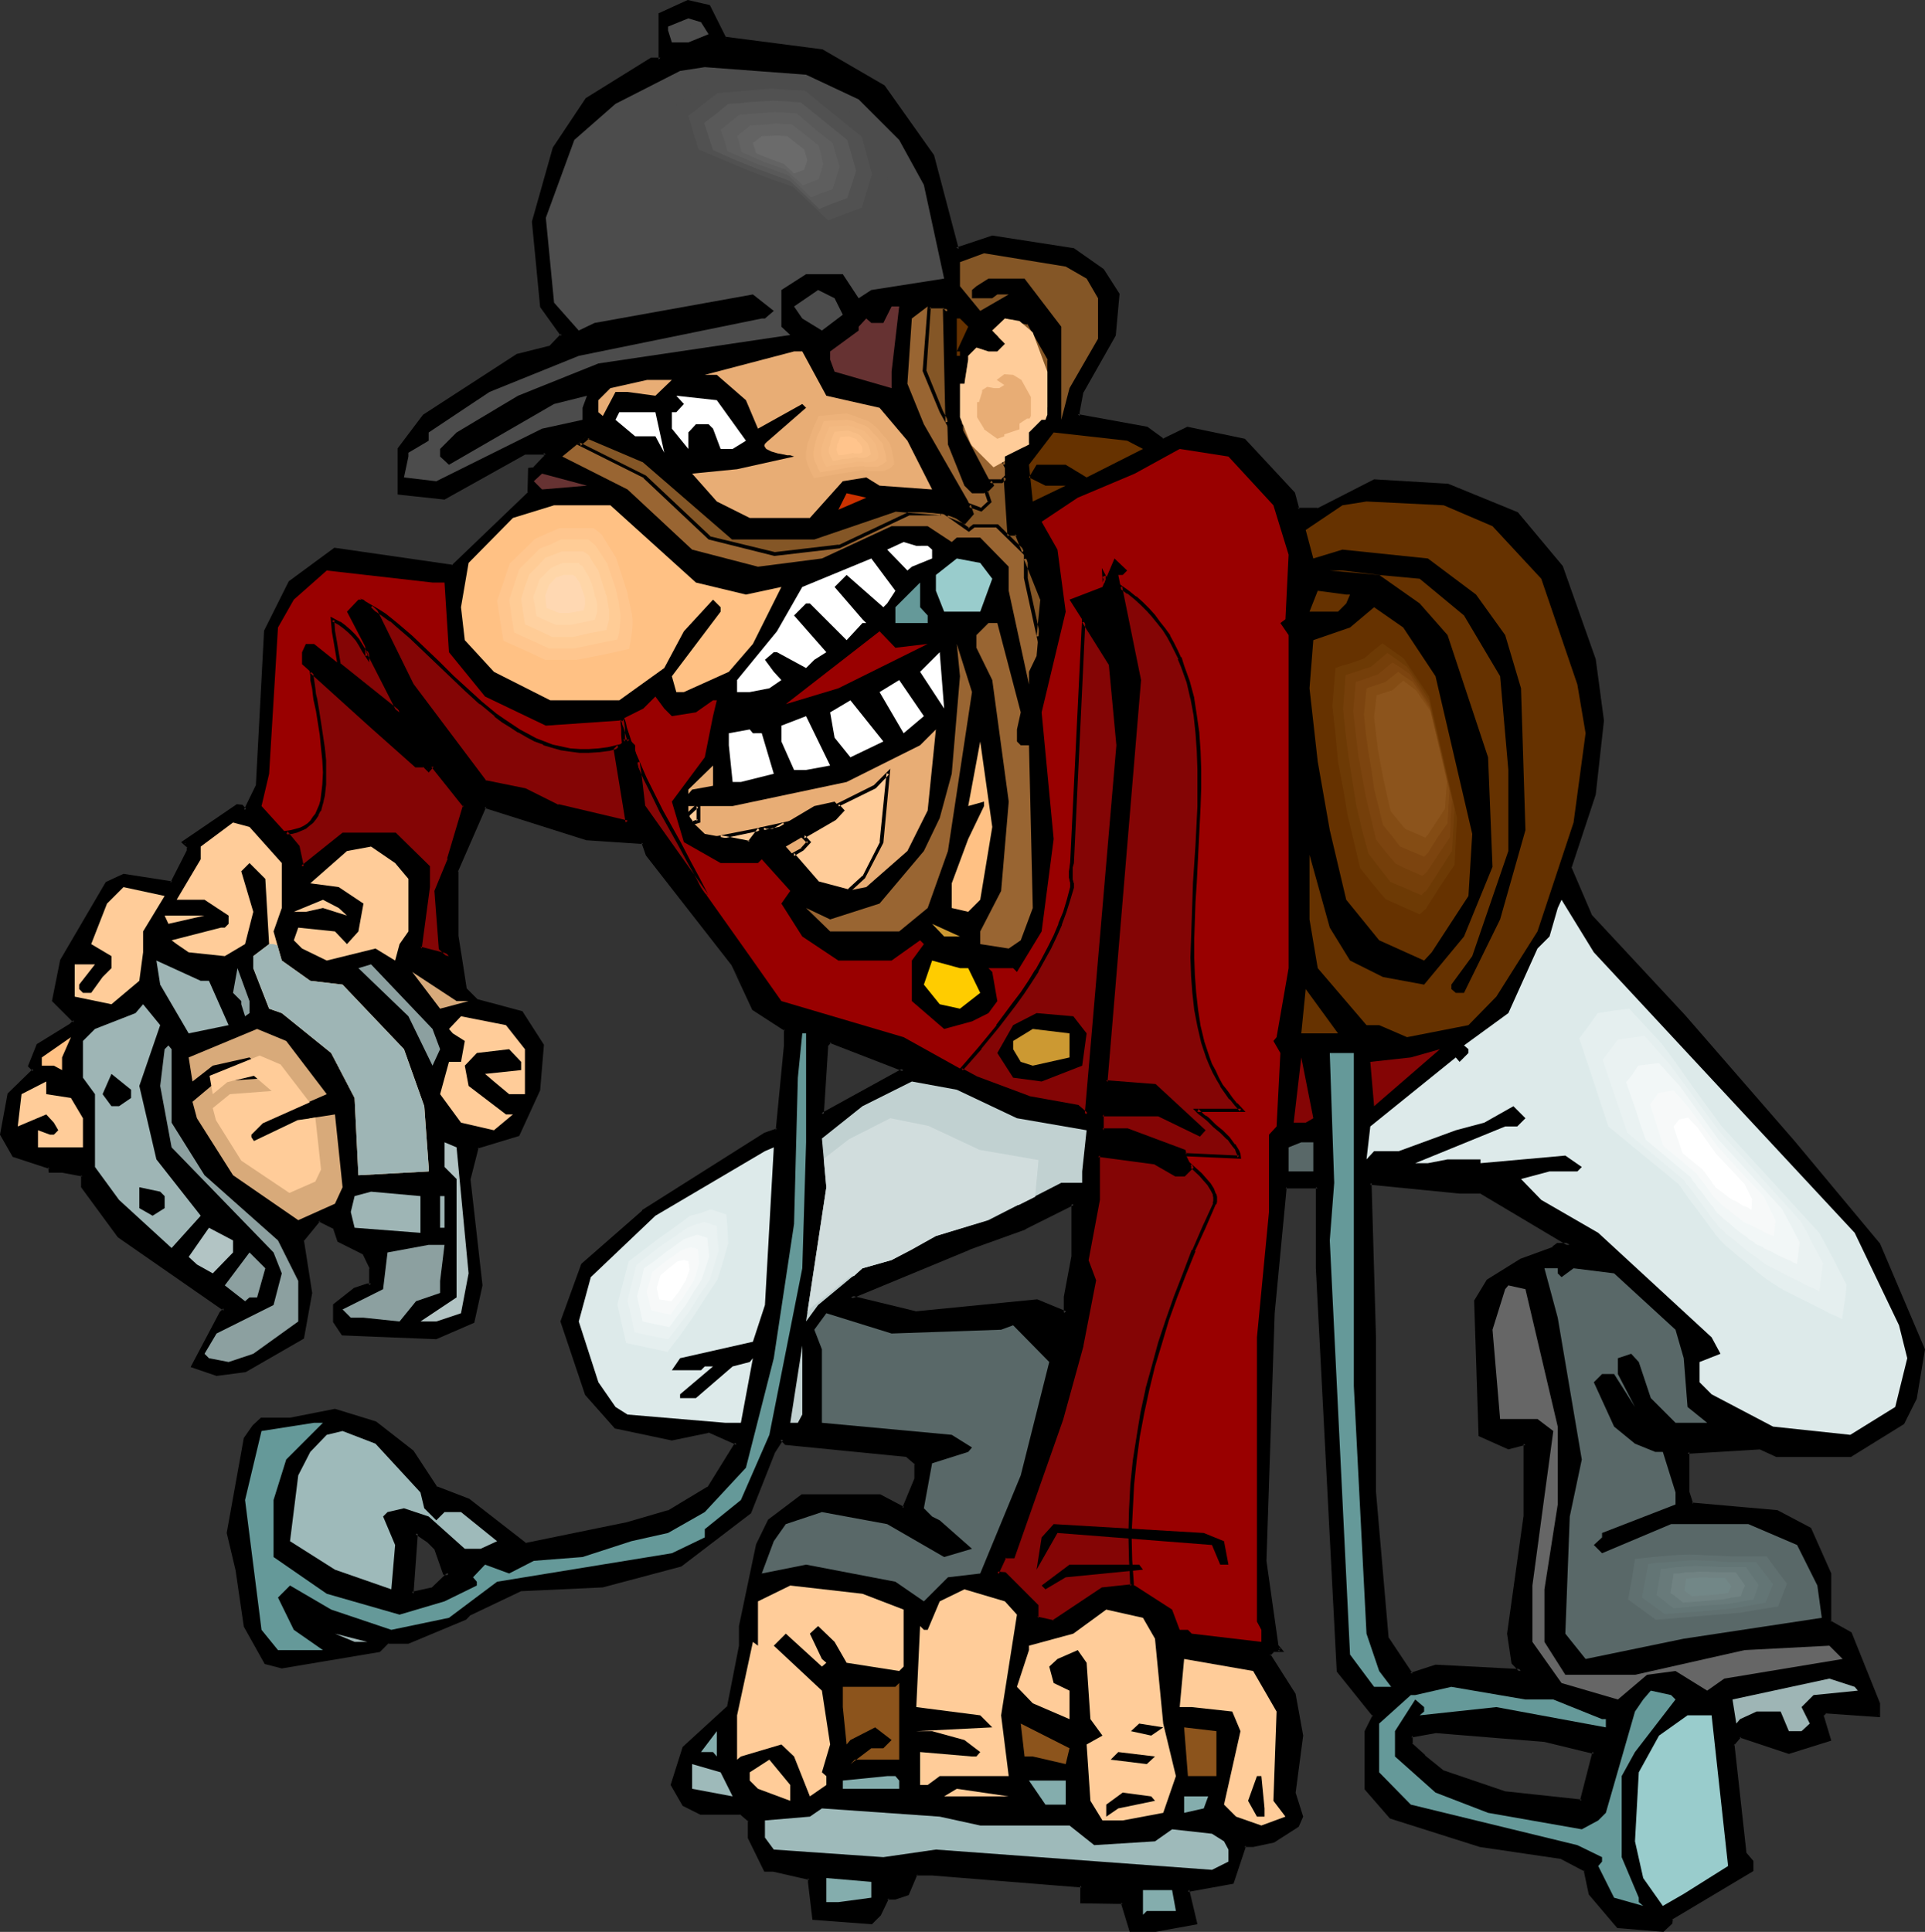 <?xml version="1.0" encoding="UTF-8" standalone="no"?>
<svg
   version="1.0"
   width="129.98mm"
   height="130.44mm"
   id="svg181"
   sodipodi:docname="Equestrian 6.wmf"
   xmlns:inkscape="http://www.inkscape.org/namespaces/inkscape"
   xmlns:sodipodi="http://sodipodi.sourceforge.net/DTD/sodipodi-0.dtd"
   xmlns="http://www.w3.org/2000/svg"
   xmlns:svg="http://www.w3.org/2000/svg">
  <rect width="100%" height="100%" fill="#333333" stroke="none"/>
  <sodipodi:namedview
     id="namedview181"
     pagecolor="#ffffff"
     bordercolor="#000000"
     borderopacity="0.25"
     inkscape:showpageshadow="2"
     inkscape:pageopacity="0.0"
     inkscape:pagecheckerboard="0"
     inkscape:deskcolor="#d1d1d1"
     inkscape:document-units="mm" />
  <defs
     id="defs1">
    <pattern
       id="WMFhbasepattern"
       patternUnits="userSpaceOnUse"
       width="6"
       height="6"
       x="0"
       y="0" />
  </defs>
  <path
     style="fill:#000000;fill-opacity:1;fill-rule:evenodd;stroke:none"
     d="m 111.342,395.242 -1.939,-1.939 -3.232,-2.101 -0.97,15.512 5.171,-1.131 4.202,-4.04 h -1.131 z m 73.69,-385.386 24.725,3.07 15.675,9.21 12.443,17.775 6.302,23.753 9.05,-3.07 20.685,3.07 7.434,5.332 4.04,6.14 -0.97,10.342 -8.242,14.543 -1.131,5.171 v 0.97 l 17.614,3.232 4.202,3.07 6.302,-3.07 14.382,3.07 12.605,13.412 0.97,4.201 h 5.171 l 14.382,-7.271 18.746,1.131 17.776,7.271 11.312,13.412 8.242,23.753 2.101,15.512 -2.101,18.744 -6.141,18.583 5.171,12.442 23.917,25.692 27.957,32.156 21.654,26.177 11.474,26.662 -2.101,12.442 -3.07,6.302 -13.413,8.403 h -18.746 l -4.04,-2.101 -18.746,1.131 v 10.342 l 0.97,3.07 21.816,1.939 8.403,4.363 5.01,11.311 v 12.281 l 5.333,3.07 7.11,17.775 v 3.07 l -13.413,-0.97 -0.97,0.97 1.939,6.302 -10.342,3.07 -12.443,-4.201 -1.939,2.262 3.07,27.793 1.939,2.101 v 2.101 l -20.685,12.442 v 1.131 l -2.101,1.939 -11.474,-0.97 -7.11,-8.403 -1.131,-6.14 -6.141,-3.232 -20.685,-3.07 -22.786,-7.271 -6.302,-7.11 v -14.704 l 1.939,-4.04 -9.211,-11.311 -5.171,-102.77 v -20.683 h -8.242 l -3.07,32.156 -2.262,63.181 3.07,21.653 0.97,1.131 h -1.778 l -1.131,1.131 6.302,10.342 1.939,10.342 -1.939,14.543 1.939,6.14 -0.97,2.262 -6.141,4.04 -5.171,0.97 h -2.262 l -3.07,9.372 -11.312,2.101 1.939,8.403 -10.342,1.939 h -6.141 l -2.101,-7.271 h -10.342 v -4.201 l -38.299,-3.07 h -4.04 l -2.262,5.171 -3.07,0.97 h -2.101 l -1.939,4.363 -2.101,2.101 -14.544,-1.131 -1.131,-9.372 v -0.97 l -9.211,-2.101 h -2.262 l -3.878,-8.241 v -4.363 l -2.262,-1.939 H 178.891 l -4.363,-2.101 -3.07,-5.009 3.07,-9.372 11.474,-10.503 3.07,-15.674 v -5.009 l 4.363,-20.683 2.909,-6.302 8.403,-6.14 h 19.715 l 6.141,3.07 3.232,-7.271 v -4.201 l -2.262,-1.939 -31.027,-3.07 -1.131,-1.293 -1.939,3.393 -6.141,15.351 -17.776,13.412 -19.715,5.332 -20.846,0.97 -13.413,6.463 -0.97,0.808 -14.382,6.14 h -5.333 l -2.101,2.101 -24.886,4.201 -4.202,-0.97 -5.171,-9.372 -1.939,-14.381 -2.262,-9.372 4.202,-24.077 2.101,-3.07 2.101,-1.939 h 7.272 l 11.474,-2.101 10.342,3.07 9.373,7.433 6.141,9.21 8.242,3.07 14.382,11.473 26.179,-5.332 10.342,-3.07 10.342,-6.14 7.272,-11.311 -7.272,-3.232 -9.373,1.939 -14.382,-3.07 -7.272,-8.241 -6.302,-18.583 5.171,-14.543 15.514,-13.412 31.027,-19.714 3.07,-1.131 2.262,-21.653 v -4.201 l -8.403,-5.171 -5.171,-11.311 -21.816,-27.955 -0.97,-3.232 -14.382,-0.808 -26.018,-8.403 -7.272,16.643 v 16.643 l 1.131,7.11 0.97,6.302 3.07,3.07 11.312,3.07 5.333,8.241 -0.97,11.311 -5.171,11.473 -10.504,3.232 -2.101,8.079 3.07,27.147 -1.939,9.21 -9.373,4.04 -23.917,-0.97 -1.939,-3.07 v -4.201 l 5.01,-4.04 3.232,-0.97 h 0.97 v -4.363 l -1.939,-4.04 -6.302,-3.07 -0.97,-3.232 -4.04,-1.939 -4.363,5.171 2.101,13.412 -2.101,11.311 -14.544,8.403 -7.272,0.97 -6.141,-1.939 7.272,-13.573 0.97,-0.97 -26.987,-18.744 -9.211,-12.442 v -3.07 l -5.333,-0.97 h -3.07 v -1.131 l -9.373,-2.909 -3.07,-5.332 2.101,-10.342 6.302,-6.14 -1.131,-1.131 2.101,-5.171 8.403,-5.171 0.97,-0.97 -5.333,-5.171 2.101,-10.342 11.474,-19.714 4.202,-2.101 12.282,2.101 4.363,-8.241 v -1.131 l -1.293,-1.131 13.736,-9.21 h 0.97 l 0.97,1.131 3.07,-6.302 2.101,-39.427 6.302,-12.442 11.474,-8.403 30.058,4.363 19.554,-18.744 v -6.14 h 1.131 l 3.07,-3.232 v -0.97 h -5.333 l -20.523,11.473 -11.474,-1.131 v -11.311 l 6.302,-8.403 23.917,-15.351 8.242,-2.101 3.07,-3.232 -5.171,-7.271 -2.101,-21.653 5.171,-18.744 8.403,-12.442 16.483,-10.18 h 2.262 V 3.717 l 7.11,-3.393 5.171,1.293 z m 24.725,274.537 20.846,-11.311 -18.746,-7.433 -0.97,1.131 z m 62.216,46.699 1.939,-10.342 v -13.573 l -12.443,6.14 -14.382,5.171 -30.058,12.604 16.806,4.04 30.704,-3.07 7.434,3.07 z m 105.848,-26.985 h -5.333 l -22.786,-2.262 0.97,39.427 v 39.589 l 3.232,37.327 6.141,9.21 6.302,-2.101 21.816,1.131 -1.939,-2.101 -1.293,-7.433 4.363,-29.894 v -18.583 l -4.363,0.97 -7.11,-3.232 -1.131,-34.095 3.07,-5.171 8.403,-5.332 8.242,-3.07 1.131,-0.808 h 3.07 z m 28.926,143.005 -12.605,-3.07 -27.795,-2.262 -6.302,1.131 v 2.262 l 3.394,3.07 5.01,4.04 15.675,5.171 19.554,2.101 z"
     id="path1" />
  <path
     style="fill:#000000;fill-opacity:1;fill-rule:evenodd;stroke:none"
     d="m 111.665,395.081 -1.939,-2.101 -3.878,-2.747 -1.131,16.967 5.818,-1.293 5.171,-4.848 h -2.262 l 0.323,0.323 -2.101,-6.302 -0.808,0.323 2.262,6.463 1.454,0.162 -0.323,-0.808 -4.202,4.04 0.162,-0.162 -5.171,1.131 0.485,0.485 1.131,-15.512 -0.646,0.323 3.07,2.101 v 0 l 1.939,1.939 -0.162,-0.162 z"
     id="path2" />
  <path
     style="fill:#000000;fill-opacity:1;fill-rule:evenodd;stroke:none"
     d="m 184.709,10.18 25.048,3.232 h -0.323 l 15.675,9.21 -0.162,-0.162 12.605,17.613 v -0.162 l 6.302,24.4 9.534,-3.232 h -0.162 l 20.685,3.07 h -0.162 l 7.272,5.171 -0.162,-0.162 4.04,6.14 v -0.323 l -0.97,10.503 v -0.162 l -8.242,14.543 -1.131,5.332 v 1.293 l 18.099,3.393 -0.162,-0.162 4.202,3.232 6.626,-3.232 -0.323,0.162 14.544,3.07 -0.323,-0.162 12.605,13.412 -0.162,-0.162 1.131,4.363 5.656,0.162 14.544,-7.271 h -0.323 l 18.746,1.131 -0.162,-0.162 17.614,7.271 v 0 l 11.312,13.412 -0.162,-0.162 8.403,23.753 v -0.162 l 2.101,15.674 v -0.162 l -2.101,18.744 v -0.162 l -6.302,18.744 5.333,12.765 23.917,25.692 27.957,32.156 v 0 l 21.654,26.016 v 0 l 11.474,26.823 -0.162,-0.323 -2.101,12.442 0.162,-0.162 -3.07,6.302 v -0.162 l -13.413,8.241 h 0.323 -18.746 0.162 l -4.202,-1.939 -19.069,0.97 v 10.826 l 0.97,3.393 22.139,2.101 -0.162,-0.162 8.403,4.363 -0.323,-0.162 5.171,11.311 -0.162,-0.162 v 12.604 l 5.494,3.232 -0.162,-0.162 7.272,17.775 -0.162,-0.323 v 3.07 l 0.646,-0.323 -13.736,-1.131 -1.293,1.454 1.939,6.463 0.323,-0.646 -10.342,3.07 h 0.323 l -12.766,-4.201 -2.262,2.585 3.07,28.116 2.101,2.262 -0.162,-0.323 v 2.101 l 0.162,-0.323 -20.846,12.442 v 1.454 l 0.162,-0.323 -2.101,1.939 0.485,-0.162 -11.474,-0.97 0.162,0.162 -7.11,-8.403 0.162,0.323 -1.293,-6.302 -6.302,-3.393 -20.846,-3.07 h 0.162 l -22.786,-7.271 h 0.162 l -6.302,-7.11 0.162,0.323 v -14.704 l -0.162,0.323 2.262,-4.363 -9.534,-11.634 0.162,0.323 -5.171,-102.77 -0.162,-21.168 h -9.05 l -3.07,32.479 v 0.162 l -2.101,63.181 3.07,21.976 0.97,1.131 0.323,-0.808 -2.101,0.162 -1.293,1.454 6.464,10.503 -0.162,-0.162 1.939,10.342 v 0 l -1.939,14.704 1.939,6.14 0.162,-0.323 -0.97,2.262 0.162,-0.323 -6.302,4.04 h 0.162 l -5.171,1.131 h 0.162 -2.586 l -3.232,9.534 0.485,-0.323 -11.958,2.262 2.262,8.726 0.323,-0.485 -10.342,1.939 v 0 h -6.141 l 0.485,0.323 -2.262,-7.595 h -10.666 l 0.323,0.485 v -4.524 l -38.461,-3.232 h -4.525 l -2.424,5.494 0.323,-0.323 -3.07,0.97 h 0.162 -2.262 l -2.101,4.524 v 0 l -2.101,2.101 0.485,-0.162 -14.706,-1.131 0.323,0.485 -0.97,-9.372 v 0 l -0.162,-1.293 -9.534,-2.262 h -2.262 l 0.485,0.323 -4.04,-8.241 v 0.162 -4.524 l -2.586,-2.262 H 178.891 l 0.162,0.162 -4.363,-2.101 0.323,0.162 -3.07,-5.171 v 0.323 l 3.07,-9.21 -0.162,0.162 11.474,-10.503 3.07,-15.836 v -5.171 0.162 l 4.363,-20.845 v 0.162 l 3.07,-6.302 -0.162,0.323 8.403,-6.14 h -0.323 19.715 -0.162 l 6.464,3.232 3.394,-7.918 v -4.363 l -2.424,-2.262 -31.189,-3.07 0.323,0.162 -1.454,-1.616 -2.424,3.717 v 0.162 l -6.141,15.351 0.162,-0.162 -17.614,13.412 0.162,-0.162 -19.877,5.332 h 0.162 l -20.846,0.97 -13.736,6.463 -0.97,1.131 0.162,-0.162 -14.544,6.14 h 0.323 -5.494 l -2.262,2.101 0.323,-0.162 -24.886,4.201 h 0.162 l -4.202,-0.97 0.323,0.323 -5.171,-9.372 v 0.162 l -1.939,-14.381 v -0.162 l -2.262,-9.372 v 0.162 l 4.202,-23.915 v 0.162 l 2.101,-3.07 h -0.162 l 2.101,-1.939 -0.323,0.162 h 7.434 l 11.312,-2.101 h -0.162 l 10.342,3.07 v -0.162 l 9.211,7.433 -0.162,-0.162 6.302,9.372 8.403,3.232 -0.162,-0.162 14.706,11.473 26.179,-5.171 h 0.162 l 10.504,-3.232 10.342,-6.14 7.595,-11.796 -7.918,-3.555 -9.373,1.939 h 0.162 l -14.382,-3.07 0.162,0.162 -7.272,-8.241 0.162,0.162 -6.302,-18.421 v 0.162 l 5.171,-14.543 -0.162,0.162 15.514,-13.412 h -0.162 l 31.189,-19.714 -0.162,0.162 3.394,-1.293 2.262,-21.976 v 0 l -0.162,-4.363 -8.403,-5.494 0.162,0.323 -5.979,-10.988 5.333,11.473 8.242,5.332 -0.162,-0.485 v 4.201 0 l -2.101,21.653 0.323,-0.485 -3.232,1.131 -31.189,19.714 v 0.162 l -15.514,13.573 -5.333,14.704 6.302,18.744 7.595,8.564 14.544,3.07 9.373,-1.939 -0.162,-0.162 7.272,3.232 -0.323,-0.646 -7.11,11.473 v -0.162 l -10.181,6.14 0.162,-0.162 -10.504,3.07 v 0 l -26.018,5.332 h 0.323 l -14.544,-11.311 -8.403,-3.232 0.323,0.323 -6.141,-9.372 -9.534,-7.433 -10.504,-3.232 -11.474,2.262 v 0 h -7.434 l -2.101,1.939 -2.262,3.232 -4.363,24.238 2.262,9.534 v 0 l 2.101,14.381 5.333,9.534 4.363,1.131 25.048,-4.201 2.262,-2.262 -0.323,0.162 h 5.333 l 14.706,-6.14 0.97,-0.97 h -0.162 l 13.574,-6.463 -0.323,0.162 20.846,-0.97 20.038,-5.332 17.776,-13.573 6.141,-15.512 v 0 l 2.101,-3.232 h -0.808 l 1.293,1.293 31.027,3.07 h -0.162 l 2.262,1.939 -0.162,-0.323 v 4.201 -0.323 l -3.07,7.433 0.485,-0.162 -6.141,-3.232 h -20.038 l -8.565,6.463 -3.07,6.302 -4.363,20.845 v 5.009 0 l -3.07,15.674 0.162,-0.323 -11.474,10.503 -3.07,9.695 3.07,5.332 4.525,2.262 h 10.342 l -0.323,-0.162 2.262,1.939 -0.162,-0.323 v 4.524 l 4.202,8.564 h 2.424 -0.162 l 9.211,2.101 -0.323,-0.485 v 0.97 0.162 l 1.131,9.534 15.19,1.131 2.262,-2.262 2.101,-4.363 -0.485,0.323 h 2.101 l 3.394,-1.131 2.262,-5.332 -0.323,0.323 h 4.04 v 0 l 38.138,3.07 -0.323,-0.485 v 4.524 l 10.827,0.162 -0.485,-0.323 2.262,7.433 h 6.626 l 10.666,-1.939 -2.101,-8.887 -0.323,0.646 11.635,-2.101 3.232,-9.695 -0.485,0.323 h 2.262 l 5.333,-1.131 6.302,-4.04 1.131,-2.585 -1.939,-6.14 v 0.162 l 1.939,-14.704 -1.939,-10.665 -6.464,-10.18 v 0.485 l 1.131,-1.131 -0.323,0.162 h 2.747 l -1.616,-1.939 0.162,0.323 -3.07,-21.653 v 0 l 2.101,-63.181 v 0 l 3.07,-32.156 -0.323,0.323 h 8.242 l -0.485,-0.323 v 20.683 l 5.333,102.931 9.211,11.473 v -0.485 l -2.101,4.201 v 14.866 l 6.464,7.433 22.947,7.271 v 0 l 20.846,3.07 h -0.162 l 6.141,3.232 -0.323,-0.323 1.293,6.14 7.272,8.564 11.797,0.97 2.262,-2.101 0.162,-1.293 -0.323,0.323 20.846,-12.442 v -2.585 l -1.939,-2.262 0.162,0.162 -3.07,-27.793 -0.162,0.485 1.939,-2.262 -0.485,0.162 12.605,4.201 10.827,-3.393 -1.939,-6.463 -0.162,0.323 0.97,-0.97 -0.323,0.162 13.898,0.97 v -3.555 l -7.272,-18.098 -5.494,-3.07 0.323,0.323 v -12.281 l -5.171,-11.634 -8.565,-4.524 -21.816,-1.939 0.323,0.323 -0.97,-3.07 v 0.162 -10.342 l -0.485,0.485 18.746,-1.131 h -0.323 l 4.202,1.939 h 19.069 l 13.574,-8.403 3.232,-6.463 2.101,-12.604 -11.474,-26.985 -21.816,-26.177 v 0 l -27.957,-32.156 -23.917,-25.692 0.162,0.162 -5.333,-12.442 0.162,0.323 6.141,-18.583 2.101,-18.906 -2.101,-15.674 -8.403,-23.753 -11.474,-13.735 -17.776,-7.271 -18.907,-1.131 -14.544,7.433 0.162,-0.162 h -5.171 l 0.485,0.323 -1.131,-4.201 -12.766,-13.735 -14.706,-3.07 -6.302,3.07 h 0.323 l -4.202,-3.07 -17.776,-3.232 0.485,0.485 v -0.97 0 l 0.97,-5.171 v 0.162 l 8.242,-14.543 0.97,-10.665 -4.04,-6.302 -7.595,-5.332 -20.846,-3.232 -9.211,3.07 0.646,0.323 -6.302,-23.915 -12.605,-17.775 -15.837,-9.21 -24.886,-3.232 0.323,0.323 z"
     id="path3" />
  <path
     style="fill:#000000;fill-opacity:1;fill-rule:evenodd;stroke:none"
     d="m 192.627,257.247 -5.333,-11.473 -21.816,-27.793 h 0.162 l -1.131,-3.393 -14.706,-0.97 h 0.162 l -26.502,-8.403 -7.434,17.128 v 16.643 l 1.131,7.11 1.131,6.463 3.07,3.232 11.635,3.07 -0.323,-0.162 5.333,8.403 -0.162,-0.323 -0.97,11.311 0.162,-0.162 -5.333,11.473 0.323,-0.323 -10.666,3.232 -2.262,8.564 3.07,27.147 v -0.162 l -1.939,9.372 0.323,-0.323 -9.534,4.04 h 0.323 l -23.917,-0.97 0.485,0.162 -2.101,-3.07 v 0.162 -4.201 l -0.162,0.323 5.171,-4.04 -0.162,0.162 3.232,-1.131 h -0.162 1.293 l 0.162,-4.848 -2.101,-4.201 -6.464,-3.07 0.162,0.162 -0.97,-3.393 -4.525,-2.101 -4.686,5.494 2.101,13.573 v -0.162 l -2.101,11.473 0.323,-0.323 -14.544,8.241 h 0.162 l -7.272,1.131 h 0.162 l -6.141,-2.101 0.323,0.646 7.11,-13.573 v 0.162 l 1.293,-1.454 -27.31,-18.906 v 0.162 l -9.211,-12.604 v 0.323 -3.555 l -5.494,-0.97 h -3.232 l 0.485,0.485 v -1.454 l -9.696,-3.07 0.323,0.162 -3.07,-5.332 v 0.323 L 2.747,279.223 v 0.323 l 6.626,-6.463 -1.454,-1.454 0.162,0.646 2.101,-5.332 -0.162,0.162 8.242,-5.171 1.293,-1.293 -5.494,-5.494 0.162,0.323 2.101,-10.342 v 0.162 l 11.474,-19.552 h -0.162 l 4.04,-1.939 h -0.162 l 12.605,2.101 4.363,-8.564 v -1.454 l -1.293,-1.293 v 0.808 l 13.574,-9.372 -0.162,0.162 h 0.97 l -0.162,-0.162 1.293,1.616 3.394,-6.948 2.101,-39.589 v 0.162 l 6.302,-12.442 -0.162,0.162 11.312,-8.241 h -0.323 l 30.381,4.363 19.877,-19.067 v -6.302 l -0.485,0.485 h 1.293 l 3.394,-3.393 -0.162,-1.777 h -5.656 l -20.846,11.634 0.323,-0.162 -11.474,-1.131 0.485,0.485 v -11.311 l -0.162,0.162 6.302,-8.241 h -0.162 l 23.917,-15.351 h -0.162 l 8.565,-2.101 3.394,-3.393 -5.494,-7.595 0.162,0.162 -2.101,-21.653 v 0.162 l 5.171,-18.744 -0.162,0.162 8.403,-12.442 -0.162,0.162 16.483,-10.342 h -0.162 2.586 V 3.717 l -0.162,0.323 7.11,-3.232 h -0.323 l 5.171,1.293 -0.162,-0.323 4.202,8.403 0.646,-0.485 L 181.153,1.293 175.497,0 168.064,3.393 V 15.189 l 0.485,-0.485 h -2.424 l -16.645,10.342 -8.403,12.604 -5.333,18.906 2.101,21.814 5.333,7.433 v -0.646 l -3.07,3.232 0.162,-0.162 -8.403,2.101 -23.917,15.512 -6.464,8.564 v 11.796 l 11.958,1.293 20.846,-11.634 -0.323,0.162 h 5.333 l -0.485,-0.485 v 0.97 l 0.162,-0.323 -3.07,3.232 0.323,-0.162 -1.454,0.162 -0.162,6.463 0.162,-0.323 -19.554,18.744 0.323,-0.162 -30.219,-4.363 -11.635,8.564 -6.302,12.604 -2.101,39.589 v -0.162 l -3.07,6.302 0.646,-0.162 -0.97,-1.131 -1.454,-0.162 -14.221,9.695 1.616,1.454 -0.162,-0.323 v 1.131 -0.162 l -4.202,8.241 0.485,-0.323 -12.443,-1.939 -4.525,2.101 -11.635,19.875 -2.101,10.503 5.494,5.494 v -0.646 l -0.97,0.97 v 0 l -8.403,5.171 -2.262,5.656 1.293,1.293 v -0.646 L 1.939,279.061 0,289.564 l 3.232,5.656 9.373,3.07 -0.323,-0.485 0.162,1.454 h 3.394 v 0 l 5.171,0.97 -0.323,-0.323 v 3.07 l 9.373,12.765 26.987,18.744 v -0.646 l -0.97,0.97 -7.434,14.058 6.626,2.262 7.434,-0.97 14.867,-8.564 2.101,-11.634 -2.101,-13.412 -0.162,0.323 4.363,-5.332 -0.485,0.162 3.878,1.939 -0.162,-0.162 1.131,3.393 6.464,3.232 -0.162,-0.323 1.939,4.04 -0.162,-0.162 v 4.363 l 0.485,-0.485 h -0.97 l -3.394,1.131 -5.333,4.201 v 4.524 l 2.262,3.393 24.078,0.97 9.696,-4.201 2.101,-9.534 -3.07,-27.147 v 0.162 l 2.101,-8.241 -0.323,0.323 10.666,-3.232 5.333,-11.634 0.97,-11.634 -5.494,-8.564 -11.474,-3.07 0.162,0.162 -3.07,-3.07 0.162,0.162 -0.97,-6.302 -1.131,-7.11 v 0.162 -16.643 l -0.162,0.162 7.272,-16.643 -0.485,0.323 26.018,8.241 14.544,0.97 -0.485,-0.323 1.131,3.232 21.816,27.955 v 0 z"
     id="path4" />
  <path
     style="fill:#000000;fill-opacity:1;fill-rule:evenodd;stroke:none"
     d="m 209.272,285.202 22.301,-12.281 -19.715,-7.756 -1.293,1.454 -1.293,18.583 0.97,-0.808 1.131,-17.613 -0.162,0.323 0.97,-1.131 -0.485,0.162 18.746,7.271 v -0.808 l -20.846,11.473 0.646,0.323 z"
     id="path5" />
  <path
     style="fill:#000000;fill-opacity:1;fill-rule:evenodd;stroke:none"
     d="m 272.457,331.092 v 0 l 1.939,-10.342 v -14.22 l -13.09,6.463 0.162,-0.162 -14.382,5.332 h -0.162 l -31.189,12.927 18.099,4.363 30.866,-3.07 h -0.323 l 8.08,3.393 v -4.686 l -0.97,-0.162 v 4.201 l 0.646,-0.485 -7.434,-3.07 -31.027,3.07 h 0.162 l -16.645,-4.04 0.162,0.808 30.058,-12.442 h -0.162 l 14.382,-5.171 0.162,-0.162 12.282,-6.14 -0.646,-0.323 v 13.573 -0.162 l -1.939,10.342 z"
     id="path6" />
  <path
     style="fill:#000000;fill-opacity:1;fill-rule:evenodd;stroke:none"
     d="m 377.982,303.622 h -5.494 0.162 l -23.432,-2.262 1.131,39.912 v 39.589 l 3.07,37.327 6.464,9.695 6.626,-2.101 h -0.162 l 22.786,1.131 -2.586,-2.909 v 0.323 l -1.131,-7.433 v 0.162 l 4.202,-30.055 v -19.229 l -4.686,1.293 h 0.323 l -7.272,-3.232 0.323,0.323 -1.131,-34.095 -0.162,0.162 3.07,-5.171 v 0.162 l 8.242,-5.171 v 0 l 8.403,-3.07 1.131,-1.131 -0.323,0.162 h 4.686 l -24.24,-14.381 -0.485,0.808 22.786,13.573 0.323,-0.808 h -3.232 l -1.293,0.97 h 0.323 l -8.403,3.07 -8.565,5.332 -3.232,5.332 1.131,34.58 7.595,3.393 4.363,-1.131 -0.485,-0.323 v 18.583 -0.162 l -4.202,30.055 1.131,7.595 2.101,2.262 0.323,-0.808 -21.816,-1.131 -6.464,2.101 0.646,0.162 -6.141,-9.21 v 0.162 l -3.232,-37.327 v 0.162 -39.589 l -1.131,-39.427 -0.485,0.485 22.947,2.262 v 0 h 5.333 l -0.323,-0.162 z"
     id="path7" />
  <path
     style="fill:#000000;fill-opacity:1;fill-rule:evenodd;stroke:none"
     d="m 407.393,446.789 -13.09,-3.232 v 0 l -27.957,-2.101 -6.787,1.131 0.162,2.747 3.394,3.07 v 0 l 5.01,4.201 15.837,5.332 20.038,2.101 3.394,-13.25 -0.97,0.162 -3.232,12.604 0.485,-0.323 -19.554,-2.101 v 0 l -15.675,-5.332 0.162,0.162 -5.01,-4.04 h 0.162 l -3.394,-3.07 0.162,0.323 v -2.262 l -0.323,0.485 6.302,-1.131 h -0.162 l 27.795,2.262 v 0 l 12.605,3.07 -0.323,-0.646 z"
     id="path8" />
  <path
     style="fill:#4c4c4c;fill-opacity:1;fill-rule:evenodd;stroke:none"
     d="m 180.83,8.726 -5.171,2.101 h -4.202 l -0.97,-3.07 V 6.787 l 5.171,-2.101 3.232,0.97 z"
     id="path9" />
  <path
     style="fill:#4c4c4c;fill-opacity:1;fill-rule:evenodd;stroke:none"
     d="m 219.129,25.369 10.342,10.342 6.302,11.473 5.171,23.915 -18.584,2.909 -3.232,2.101 -4.04,-6.14 h -9.373 l -6.302,4.04 v 9.372 l 2.262,2.101 -48.965,7.271 -20.523,8.241 -15.675,9.372 -4.202,4.201 v 1.939 l 2.262,2.101 26.826,-15.512 8.403,-2.101 -1.131,3.07 v 3.07 l -10.342,2.262 -26.987,13.412 -8.242,-0.97 1.131,-5.332 v -0.97 l 5.171,-3.07 v -2.101 l 15.514,-10.342 22.786,-9.21 46.702,-9.534 h 0.808 l 2.262,-1.939 -5.333,-4.201 -40.4,7.271 -4.04,1.939 -6.302,-7.11 -2.101,-21.653 7.272,-19.875 10.504,-9.21 16.483,-8.403 6.302,-0.97 25.856,1.939 z"
     id="path10" />
  <path
     style="fill:#845626;fill-opacity:1;fill-rule:evenodd;stroke:none"
     d="m 277.305,71.098 2.909,5.009 v 10.342 l -7.272,12.604 -2.101,8.079 V 83.379 L 261.469,71.098 h -9.211 l -3.07,1.939 -1.131,0.97 v 2.101 h 5.171 l 1.293,-0.97 h 2.909 l -7.272,4.201 -5.171,-6.302 v -6.14 l 6.141,-2.262 20.846,3.393 z"
     id="path11" />
  <path
     style="fill:#4c4c4c;fill-opacity:1;fill-rule:evenodd;stroke:none"
     d="m 215.089,80.309 -5.333,4.04 -5.01,-3.07 -2.101,-3.07 6.141,-4.201 4.202,2.101 z"
     id="path12" />
  <path
     style="fill:#663232;fill-opacity:1;fill-rule:evenodd;stroke:none"
     d="m 227.533,94.852 v 4.201 l -14.544,-4.201 -1.131,-3.07 V 89.681 l 7.272,-5.332 v -0.97 l 1.939,-2.101 1.293,1.131 h 3.07 l 2.101,-4.201 h 1.939 z"
     id="path13" />
  <path
     style="fill:#996532;fill-opacity:1;fill-rule:evenodd;stroke:none"
     d="m 241.915,79.339 h -0.97 l 0.97,34.095 4.202,10.503 1.939,1.939 h 3.07 l 2.101,-1.939 -8.242,-15.674 V 97.922 h 1.131 l 0.97,-6.14 v -0.97 l 2.101,-2.101 3.07,0.97 h 2.262 l 1.939,-1.939 -3.232,-3.393 3.232,-3.07 6.141,1.131 5.171,9.372 V 104.062 l -0.97,3.07 h -0.97 l -3.232,3.232 v 3.07 l -6.141,3.07 v 4.363 l 0.97,15.351 h 2.101 l 6.302,16.805 -1.293,14.381 -1.939,4.04 v 3.232 l -5.171,-23.915 v -6.14 l -7.272,-7.433 h -5.979 l -1.293,1.131 -6.141,-4.04 h -9.211 l -17.776,8.241 -16.322,2.101 -16.806,-4.363 -16.483,-15.351 -16.645,-8.403 6.302,-5.171 14.382,6.14 22.786,19.714 h 20.846 l 20.685,-7.11 12.443,1.131 5.171,1.939 1.939,-1.939 -0.97,-3.232 -11.312,-19.714 -4.202,-10.342 1.131,-16.643 4.04,-3.07 h 4.202 z"
     id="path14" />
  <path
     style="fill:#663200;fill-opacity:1;fill-rule:evenodd;stroke:none"
     d="m 247.086,83.379 -2.909,6.302 h 0.808 v 1.131 h -0.808 v -9.534 h 0.808 z"
     id="path15" />
  <path
     style="fill:#e8ad75;fill-opacity:1;fill-rule:evenodd;stroke:none"
     d="m 210.888,100.992 13.574,3.07 7.11,8.403 6.302,12.442 -13.413,-0.97 -3.394,-2.101 -5.979,0.97 -8.403,9.372 h -15.352 l -8.403,-4.201 -6.302,-7.11 11.474,-1.131 14.544,-3.232 v 0 0 l -0.485,-0.162 -0.485,-0.162 h -0.808 l -0.646,-0.162 -1.778,-0.323 -1.616,-0.485 -0.646,-0.323 -0.646,-0.323 -0.323,-0.485 -0.162,-0.323 0.162,-0.485 0.485,-0.485 10.019,-8.726 -0.97,-0.97 -11.312,6.302 -3.07,-7.271 -7.434,-6.463 h -3.07 l 22.786,-5.979 h 2.101 z"
     id="path16" />
  <path
     style="fill:#000000;fill-opacity:1;fill-rule:evenodd;stroke:none"
     d="m 261.469,102.123 h -1.939 l -0.97,-3.07 v -1.131 l -2.101,-2.262 h -1.939 l -3.394,3.393 1.131,0.97 v 0.97 h -3.07 l 1.939,-6.14 5.333,-3.07 5.01,6.14 z"
     id="path17" />
  <path
     style="fill:#e8ad75;fill-opacity:1;fill-rule:evenodd;stroke:none"
     d="m 167.256,100.992 -7.11,-0.97 h -3.07 l -3.232,6.14 -1.131,-0.97 v -3.07 l 3.07,-3.07 9.373,-2.101 h 6.302 z"
     id="path18" />
  <path
     style="fill:#ffffff;fill-opacity:1;fill-rule:evenodd;stroke:none"
     d="m 190.365,112.465 -3.394,2.101 h -3.07 l -1.939,-5.171 -1.131,-1.131 h -3.232 l -1.939,2.101 v 4.201 l -4.202,-5.171 v -4.201 h 1.131 l 1.939,-2.101 -1.939,-2.101 10.342,1.131 z"
     id="path19" />
  <path
     style="fill:#ffffff;fill-opacity:1;fill-rule:evenodd;stroke:none"
     d="m 169.518,115.535 -2.262,-4.201 h -5.171 l -5.01,-4.201 0.97,-1.939 h 9.211 z"
     id="path20" />
  <path
     style="fill:#663200;fill-opacity:1;fill-rule:evenodd;stroke:none"
     d="m 291.688,114.565 -14.382,7.271 -5.333,-3.232 h -7.434 l -1.939,3.232 4.202,2.101 h 5.171 l -8.403,4.04 -0.97,-9.372 6.302,-8.241 18.746,2.101 z"
     id="path21" />
  <path
     style="fill:#990000;fill-opacity:1;fill-rule:evenodd;stroke:none"
     d="m 324.977,128.947 3.878,12.604 -0.808,16.482 -1.293,0.97 2.101,3.07 v 84.995 l -3.07,17.613 -0.808,0.97 1.778,3.07 -0.97,18.744 -1.939,2.101 v 19.714 l -3.07,31.994 v 72.553 l 1.131,2.101 v 3.07 l -17.776,-2.101 -0.97,-0.97 h -2.101 l -1.939,-5.171 -9.534,-6.14 -8.242,0.97 -12.443,8.241 -4.363,-0.97 v -3.07 l -8.08,-8.241 h -1.939 l 1.939,-4.201 h 2.101 l 12.282,-35.226 5.333,-18.744 3.07,-16.482 -1.939,-5.332 2.909,-15.351 v -11.311 l 14.544,1.939 5.333,3.07 h 2.101 l 1.939,-2.101 -1.939,-4.04 -14.544,-5.332 h -6.302 v -4.04 h 14.382 l 10.504,5.171 0.97,-1.131 -12.443,-11.311 -12.443,-1.131 8.403,-102.446 -5.333,-26.823 h 1.131 l 1.131,-1.131 -3.232,-3.07 -3.07,7.271 -8.403,3.232 10.504,16.482 1.939,20.683 -8.08,94.205 -2.262,-2.101 -12.443,-2.101 -13.413,-5.171 -18.584,-10.342 -31.189,-9.21 -8.08,-11.473 -27.149,-38.296 -0.97,-8.241 -1.131,-6.14 v -1.131 l -0.97,-0.97 h -2.101 l -1.939,2.101 3.07,18.583 -17.776,-4.201 -8.403,-4.201 -10.181,-1.939 -18.584,-24.884 -9.373,-18.583 -3.07,-3.07 h -1.293 l -2.909,3.07 13.413,25.692 -21.816,-17.451 h -2.101 l -0.97,2.101 v 3.07 l 17.614,15.674 11.474,10.18 h 2.101 l 1.131,1.131 0.97,-1.131 8.242,10.342 -4.04,13.573 -3.232,8.079 0.97,14.704 2.262,1.939 -7.272,-1.939 2.101,-15.674 v -5.171 l -8.565,-8.403 H 87.426 l -10.342,8.403 -0.97,-5.171 -9.373,-10.342 1.939,-8.241 2.262,-37.327 4.04,-7.11 8.403,-7.433 26.987,3.07 h 3.07 l 1.131,17.775 9.211,11.311 15.514,7.433 18.746,-1.293 6.141,-3.07 3.07,-3.07 2.262,3.07 1.939,1.939 6.141,-0.97 4.363,-3.07 h 0.97 l -0.97,4.04 -2.101,10.503 -8.403,11.311 3.07,10.342 9.373,5.332 h 9.534 l 0.97,-0.97 7.272,8.079 -2.262,3.232 5.333,8.403 9.211,6.14 h 13.574 l 7.272,-5.171 0.97,0.97 -3.07,4.201 v 10.342 l 8.242,7.11 7.11,-1.939 4.202,-2.101 2.262,-3.07 -1.293,-7.433 -0.97,-0.97 h 6.302 l 0.97,0.97 6.302,-10.342 3.07,-23.592 -3.07,-32.317 6.141,-25.692 -2.101,-15.836 -4.04,-7.11 9.211,-6.14 14.544,-6.14 11.474,-6.302 12.443,1.939 z"
     id="path22" />
  <path
     style="fill:#840505;fill-opacity:1;fill-rule:evenodd;stroke:none"
     d="m 303.808,297.321 2.586,2.424 1.131,1.293 1.131,1.293 0.808,1.131 0.485,1.293 0.162,0.646 v 1.131 l -0.162,0.646 -2.747,5.979 -2.586,5.979 -2.424,5.979 -2.101,5.817 -2.101,5.979 -1.939,5.817 -1.778,5.817 -1.454,5.979 -1.293,5.979 -1.131,6.14 -0.808,6.14 -0.646,6.14 -0.323,6.302 -0.162,6.302 v 6.625 l 0.485,6.625 -7.595,0.808 -12.443,8.241 -4.363,-0.97 v -3.07 l -8.08,-8.241 h -1.939 l 1.939,-4.201 h 2.101 l 12.282,-35.226 5.333,-18.744 3.07,-16.482 -1.939,-5.332 2.909,-15.351 v -11.311 l 14.544,1.939 5.333,3.07 h 2.101 l 1.939,-2.101 z m -30.219,-77.239 2.909,-61.565 6.949,10.988 1.939,20.683 -8.08,94.205 -2.262,-2.101 -12.443,-2.101 -13.413,-5.171 -3.878,-2.101 4.848,-5.494 4.525,-5.494 4.202,-5.656 1.939,-2.747 1.939,-2.909 1.778,-2.909 1.778,-2.909 1.454,-2.909 1.454,-3.07 1.293,-3.07 1.131,-3.07 1.131,-3.07 0.808,-3.07 v -0.808 -0.323 l -0.162,-0.323 v -0.485 l -0.162,-0.646 v -1.616 l 0.162,-0.97 z m 8.242,-71.26 -0.162,-0.97 v -0.97 l 0.485,0.97 z m 4.202,0.97 4.686,23.753 -8.403,102.446 12.443,1.131 12.443,11.311 -0.97,1.131 -10.504,-5.171 h -14.382 v 4.04 h 6.302 l 14.544,5.332 0.323,0.97 13.736,0.485 -0.162,-0.646 -0.323,-0.808 -0.323,-0.808 -0.646,-0.808 -1.293,-1.616 -1.778,-1.777 -0.808,-0.646 -0.97,-0.808 -1.616,-1.616 -0.808,-0.646 -0.808,-0.646 -0.646,-0.485 -0.485,-0.646 h 11.15 l -1.293,-1.454 -1.293,-1.616 -1.293,-1.454 -1.131,-1.777 -0.97,-1.616 -0.97,-1.939 -0.808,-1.777 -0.808,-1.777 -1.293,-3.878 -0.97,-4.201 -0.646,-4.04 -0.485,-4.363 -0.323,-4.524 -0.162,-4.524 0.162,-4.686 v -4.848 l 0.323,-4.686 0.162,-4.848 0.646,-9.695 0.323,-9.695 0.162,-4.848 v -4.686 l -0.162,-4.686 -0.323,-4.524 -0.646,-4.524 -0.646,-4.363 -1.131,-4.201 -1.293,-4.04 -0.808,-1.939 -0.97,-1.939 -0.97,-1.939 -0.97,-1.777 -1.131,-1.777 -1.293,-1.777 -1.293,-1.616 -1.454,-1.616 -1.616,-1.616 -1.616,-1.454 -1.939,-1.454 z"
     id="path23" />
  <path
     style="fill:#000000;fill-opacity:1;fill-rule:evenodd;stroke:none"
     d="m 304.131,297.159 -0.646,0.485 2.586,2.424 1.131,1.293 1.131,1.293 -0.162,-0.162 0.808,1.293 v 0 l 0.646,1.293 -0.162,-0.162 0.162,0.646 v -0.162 1.131 0 l -0.162,0.485 h 0.162 l -2.747,5.979 -2.586,5.979 h -0.162 l -2.262,5.979 v 0 l -2.262,5.817 -2.101,5.979 -1.939,5.817 -1.616,5.979 -1.616,5.817 v 0.162 l -1.293,5.979 -0.97,5.979 -0.97,6.14 -0.646,6.302 v 0 l -0.323,6.302 -0.162,6.302 0.162,6.625 0.323,6.625 0.323,-0.485 -7.595,0.808 -12.605,8.403 h 0.485 l -4.363,-0.97 0.323,0.323 v -3.232 l -8.403,-8.403 -2.101,-0.162 0.323,0.646 1.939,-4.201 -0.323,0.162 h 2.424 l 12.443,-35.388 5.171,-18.744 v -0.162 l 3.232,-16.643 -1.939,-5.171 v 0.162 l 2.909,-15.512 v -11.311 l -0.485,0.323 14.544,1.939 h -0.162 l 5.333,3.07 h 2.424 l 2.262,-2.262 -0.485,-0.808 -2.101,-1.939 1.616,2.747 0.162,-0.485 -1.939,2.101 0.323,-0.162 h -2.101 0.162 l -5.333,-3.07 -15.029,-2.101 v 11.957 -0.162 l -3.07,15.674 1.939,5.332 v -0.323 l -3.07,16.643 v -0.162 l -5.333,18.906 -12.282,35.064 0.485,-0.323 h -2.424 l -2.262,5.171 h 2.586 l -0.323,-0.162 8.08,8.241 v -0.323 3.393 l 4.686,1.131 12.605,-8.403 -0.162,0.162 8.08,-0.97 -0.485,-6.948 -0.162,-6.625 0.323,-6.302 0.323,-6.302 v 0 l 0.646,-6.14 0.808,-6.14 1.131,-5.979 1.293,-5.979 v 0 l 1.454,-5.979 1.778,-5.817 1.778,-5.979 2.101,-5.817 2.262,-5.817 v 0 l 2.424,-5.979 h -0.162 l 2.747,-5.979 2.586,-5.979 h 0.162 l 0.162,-0.646 v -1.293 l -0.162,-0.646 -0.162,-0.162 -0.485,-1.293 -0.808,-1.293 v 0 l -1.131,-1.293 -1.131,-1.293 -4.686,-4.201 z"
     id="path24" />
  <path
     style="fill:#000000;fill-opacity:1;fill-rule:evenodd;stroke:none"
     d="m 274.073,220.243 v -0.162 l 2.909,-61.565 -0.808,0.323 6.787,10.826 v -0.162 l 1.939,20.683 v 0 l -8.08,94.205 0.808,-0.323 -2.424,-2.101 -12.605,-2.262 h 0.162 l -13.413,-5.009 v 0 l -3.878,-2.101 0.162,0.646 4.848,-5.494 v -0.162 l 4.525,-5.494 v 0 l 4.202,-5.494 2.101,-2.909 1.939,-2.909 1.778,-2.747 v -0.162 l 1.616,-2.909 1.616,-2.909 1.454,-3.07 1.293,-2.909 v -0.162 l 1.131,-3.07 0.97,-3.07 0.97,-3.232 v -1.131 l -0.162,-0.323 v -0.162 l -0.162,-0.485 v 0 -0.646 0.162 -1.616 -0.97 0 l 0.323,-1.131 -0.97,-0.162 -0.162,1.131 v 0.162 l -0.162,0.97 v 1.616 0 l 0.162,0.646 v 0.162 l 0.162,0.485 v -0.162 0.485 -0.162 1.131 -0.162 l -0.808,3.07 -0.97,3.232 -1.293,3.07 0.162,-0.162 -1.293,3.07 -1.454,2.909 -1.616,3.07 -1.616,2.909 v -0.162 l -1.778,2.909 -1.939,2.909 -2.101,2.747 -4.202,5.656 h 0.162 l -4.525,5.494 v 0 l -5.171,5.979 4.363,2.424 v 0 l 13.413,5.009 12.605,2.262 -0.323,-0.162 2.909,2.747 8.08,-95.175 -1.778,-20.845 -7.757,-12.119 -3.07,62.857 v 0 z"
     id="path25" />
  <path
     style="fill:#000000;fill-opacity:1;fill-rule:evenodd;stroke:none"
     d="m 281.345,148.822 h 0.97 l -0.162,-0.97 v 0 -0.97 l -0.808,0.323 0.323,0.808 v -0.323 l -0.323,0.97 v 0.162 h 0.97 v 0 0 l 0.323,-1.131 -1.454,-2.747 0.162,2.909 v 0 0.97 h 0.97 z"
     id="path26" />
  <path
     style="fill:#000000;fill-opacity:1;fill-rule:evenodd;stroke:none"
     d="m 285.385,148.822 4.848,24.723 v -0.162 l -8.403,103.093 12.928,0.97 h -0.323 l 12.443,11.311 v -0.646 l -0.97,1.131 0.485,-0.162 -10.504,-5.171 -15.029,0.162 v 4.686 l 6.787,0.162 h -0.162 l 14.544,5.171 -0.323,-0.323 0.485,1.293 14.544,0.646 -0.162,-1.293 -0.323,-0.808 -0.485,-0.808 -0.485,-0.808 h -0.162 l -1.293,-1.777 v 0 l -1.778,-1.777 -0.808,-0.646 -0.97,-0.808 -1.616,-1.616 -0.808,-0.646 h -0.162 l -0.808,-0.646 h 0.162 l -0.646,-0.485 -0.485,-0.646 -0.323,0.808 h 12.282 l -2.101,-2.262 v 0.162 l -1.293,-1.616 v 0 l -1.131,-1.616 -1.293,-1.616 v 0 l -0.97,-1.777 -0.808,-1.777 -0.97,-1.777 -0.646,-1.777 v 0 l -1.293,-3.878 -0.97,-4.04 v 0 l -0.646,-4.201 -0.485,-4.363 -0.323,-4.363 v 0 l -0.162,-4.524 v -4.686 l 0.162,-4.848 0.162,-4.686 0.323,-4.848 0.485,-9.695 0.485,-9.695 0.162,-4.848 v -4.686 l -0.162,-4.686 -0.323,-4.524 v -0.162 l -0.646,-4.524 -0.646,-4.201 v -0.162 l -1.131,-4.201 -1.454,-4.04 v 0 l -0.646,-2.101 h -0.162 l -0.808,-1.777 -0.97,-1.939 -0.97,-1.777 v -0.162 l -1.293,-1.777 -1.293,-1.616 -1.293,-1.777 v 0 l -1.454,-1.616 -1.616,-1.616 -1.616,-1.454 h -0.162 l -1.778,-1.454 v 0 l -2.747,-1.939 0.323,1.293 1.939,1.454 v -0.162 l 1.778,1.454 v 0 l 1.616,1.454 1.616,1.616 1.454,1.616 -0.162,-0.162 1.454,1.777 1.293,1.616 1.131,1.777 v 0 l 0.97,1.777 0.97,1.939 0.97,1.939 h -0.162 l 0.808,1.939 v 0 l 1.454,4.04 0.97,4.201 v -0.162 l 0.808,4.363 0.485,4.524 v 0 l 0.323,4.524 0.162,4.686 v 4.686 4.848 l -0.485,9.695 -0.646,9.695 -0.162,4.848 -0.162,4.686 -0.162,4.848 -0.162,4.686 0.162,4.524 v 0.162 l 0.323,4.363 0.485,4.363 0.808,4.201 v 0 l 0.97,4.201 1.293,3.878 v 0 l 0.808,1.939 0.808,1.777 0.97,1.777 0.97,1.616 v 0.162 l 1.131,1.616 1.131,1.616 h 0.162 l 1.293,1.616 v 0 l 1.293,1.454 0.323,-0.646 h -12.282 l 1.293,1.293 0.646,0.485 v 0 l 0.808,0.646 v 0 l 0.808,0.646 1.616,1.616 0.97,0.808 0.808,0.646 1.778,1.777 v -0.162 l 1.293,1.777 v 0 l 0.646,0.808 v -0.162 l 0.323,0.97 0.323,0.646 v -0.162 0.808 l 0.485,-0.485 -13.736,-0.646 0.323,0.323 -0.323,-1.131 -14.706,-5.494 h -6.464 l 0.323,0.485 v -4.04 l -0.323,0.485 h 14.382 -0.162 l 10.666,5.171 1.454,-1.616 -12.766,-11.796 -12.605,-0.97 0.323,0.485 8.565,-102.608 -4.848,-23.915 -0.646,0.485 z"
     id="path27" />
  <path
     style="fill:#663232;fill-opacity:1;fill-rule:evenodd;stroke:none"
     d="m 138.329,124.907 -2.101,-2.101 2.101,-1.939 11.474,3.07 z"
     id="path28" />
  <path
     style="fill:#cc3200;fill-opacity:1;fill-rule:evenodd;stroke:none"
     d="m 213.958,130.078 2.101,-4.201 5.01,1.131 z"
     id="path29" />
  <path
     style="fill:#663200;fill-opacity:1;fill-rule:evenodd;stroke:none"
     d="m 380.891,134.279 12.443,13.412 9.211,26.985 2.101,12.442 -3.07,22.784 -9.211,27.793 -10.504,16.643 -7.11,7.271 -15.675,3.07 -7.11,-3.07 h -3.232 l -12.443,-14.543 -2.101,-12.442 v -16.482 l 5.171,18.583 5.171,8.403 8.403,4.201 10.504,1.939 10.181,-12.281 7.272,-17.775 -1.131,-27.955 -10.342,-31.186 -7.11,-8.079 -10.342,-7.271 -9.373,-1.131 h -3.232 l 22.947,2.101 11.312,9.372 9.211,15.512 2.101,23.915 v 20.683 l -9.211,26.823 -5.333,7.271 v 1.131 l 1.131,0.97 h 2.101 l 9.211,-18.744 6.464,-22.784 -1.131,-36.196 -4.04,-13.573 -7.434,-10.342 -12.282,-9.21 -21.816,-2.262 -7.434,2.262 -1.939,-7.271 9.373,-6.302 6.141,-0.97 19.715,0.97 z"
     id="path30" />
  <path
     style="fill:#ffc184;fill-opacity:1;fill-rule:evenodd;stroke:none"
     d="m 177.598,148.66 12.766,3.07 9.05,-1.939 -7.272,14.543 -6.141,7.11 -11.474,5.171 h -1.939 l -1.131,-4.04 12.443,-16.482 v -1.131 l -1.939,-1.939 -7.434,8.079 -5.01,9.372 -11.474,8.241 h -17.614 l -14.382,-7.271 -7.434,-8.079 -0.97,-8.403 1.939,-11.311 11.312,-11.473 10.504,-3.232 h 14.382 z"
     id="path31" />
  <path
     style="fill:#ffffff;fill-opacity:1;fill-rule:evenodd;stroke:none"
     d="m 236.744,139.288 1.131,0.97 v 2.262 l -5.171,2.101 -1.131,0.97 -5.171,-5.332 4.202,-1.939 3.232,0.97 z"
     id="path32" />
  <path
     style="fill:#ffffff;fill-opacity:1;fill-rule:evenodd;stroke:none"
     d="m 226.401,153.993 -0.97,0.97 -9.373,-8.241 -3.07,3.07 7.11,8.241 0.97,0.97 h -0.97 l -4.04,4.363 -9.373,-9.372 h -0.97 l -3.07,3.07 8.242,9.372 -3.07,1.939 -2.101,2.101 -7.434,-4.04 h -0.808 l -2.262,1.939 2.262,3.07 1.939,2.101 -3.07,2.101 -5.01,0.97 h -3.232 v -3.07 l 10.181,-12.442 6.464,-11.311 17.614,-7.271 6.141,8.241 z"
     id="path33" />
  <path
     style="fill:#99cccc;fill-opacity:1;fill-rule:evenodd;stroke:none"
     d="m 253.227,147.691 -3.07,8.403 h -9.211 l -2.101,-5.332 v -4.04 l 5.333,-4.201 5.979,1.131 z"
     id="path34" />
  <path
     style="fill:#659999;fill-opacity:1;fill-rule:evenodd;stroke:none"
     d="m 236.744,157.063 v 1.939 h -8.242 v -4.04 l 6.302,-6.302 v 6.302 z"
     id="path35" />
  <path
     style="fill:#663200;fill-opacity:1;fill-rule:evenodd;stroke:none"
     d="m 344.531,151.73 -0.97,2.262 -2.101,2.101 h -7.272 l 2.101,-5.332 7.272,0.97 z"
     id="path36" />
  <path
     style="fill:#663200;fill-opacity:1;fill-rule:evenodd;stroke:none"
     d="m 366.347,172.575 9.373,40.235 -0.97,15.836 -9.373,14.381 -1.939,2.101 -11.474,-5.171 -8.403,-10.342 -4.202,-17.775 -3.07,-17.451 -2.101,-18.744 0.97,-12.281 9.373,-3.232 6.141,-5.171 7.434,5.171 z"
     id="path37" />
  <path
     style="fill:#663200;fill-opacity:1;fill-rule:evenodd;stroke:none"
     d="m 364.731,176.615 7.918,34.418 -0.97,13.25 -7.757,12.281 -1.939,1.777 -9.696,-4.363 -7.11,-8.887 -3.555,-15.028 -2.586,-14.866 -1.778,-15.836 0.97,-10.503 7.918,-2.747 5.171,-4.363 6.302,4.363 z"
     id="path38" />
  <path
     style="fill:#6d3a05;fill-opacity:1;fill-rule:evenodd;stroke:none"
     d="m 364.731,177.746 3.555,15.512 3.555,15.512 -0.646,11.957 -3.717,5.494 -3.555,5.656 -1.616,1.454 -8.726,-3.878 -3.232,-3.878 -3.232,-4.04 -3.232,-13.573 -1.131,-6.787 -1.293,-6.787 -0.646,-7.11 -0.808,-7.11 0.808,-9.695 1.778,-0.646 1.778,-0.485 3.717,-1.293 2.262,-1.939 2.424,-1.939 2.747,1.939 2.747,1.939 3.232,4.848 z"
     id="path39" />
  <path
     style="fill:#753f0a;fill-opacity:1;fill-rule:evenodd;stroke:none"
     d="m 364.731,178.716 3.232,13.735 3.232,13.897 -0.646,10.826 -3.232,5.009 -3.232,5.009 -0.808,0.646 -0.485,0.646 -4.04,-1.777 -3.878,-1.616 -2.909,-3.716 -2.747,-3.555 -1.616,-5.979 -1.454,-6.14 -1.939,-12.119 -0.808,-6.463 -0.646,-6.302 0.323,-4.201 0.323,-4.363 6.464,-2.101 2.101,-1.777 2.101,-1.777 5.01,3.555 2.909,4.201 z"
     id="path40" />
  <path
     style="fill:#7c440f;fill-opacity:1;fill-rule:evenodd;stroke:none"
     d="m 364.731,179.685 2.909,12.119 2.909,12.281 -0.323,4.686 -0.162,4.848 -2.909,4.363 -2.909,4.363 -0.323,0.323 -0.323,0.323 -0.646,0.485 -3.394,-1.454 -3.394,-1.616 -2.586,-3.07 -2.424,-3.07 -1.293,-5.494 -1.293,-5.332 -0.97,-5.332 -0.97,-5.332 -0.646,-5.656 -0.646,-5.656 0.323,-3.717 0.323,-3.717 2.909,-0.97 2.747,-0.97 3.717,-3.07 2.262,1.454 2.262,1.616 2.424,3.716 z"
     id="path41" />
  <path
     style="fill:#844c14;fill-opacity:1;fill-rule:evenodd;stroke:none"
     d="m 364.892,180.655 2.586,10.503 2.424,10.665 -0.485,8.241 -2.586,3.716 -2.424,3.878 -0.97,0.97 -3.07,-1.293 -3.07,-1.293 -2.101,-2.747 -2.262,-2.747 -1.131,-4.686 -1.131,-4.524 -0.646,-4.686 -0.808,-4.686 -0.646,-4.848 -0.485,-4.848 0.323,-3.232 0.323,-3.393 2.424,-0.808 2.424,-0.808 1.616,-1.293 1.616,-1.293 1.778,1.293 1.939,1.293 2.262,3.232 z"
     id="path42" />
  <path
     style="fill:#8c541c;fill-opacity:1;fill-rule:evenodd;stroke:none"
     d="m 365.054,181.463 4.202,17.936 -0.485,6.948 -4.202,6.463 -0.808,0.97 -5.171,-2.262 -3.717,-4.524 -1.778,-7.918 -1.454,-7.756 -0.97,-8.403 0.646,-5.494 4.04,-1.293 2.747,-2.424 3.232,2.424 z"
     id="path43" />
  <path
     style="fill:#996532;fill-opacity:1;fill-rule:evenodd;stroke:none"
     d="m 260.499,181.786 -0.97,4.363 v 3.07 l 0.97,0.97 h 2.101 l 0.97,41.528 -3.07,8.241 -3.07,2.101 -7.272,-1.131 v -3.232 l 5.333,-10.342 1.939,-22.784 -4.202,-31.025 -4.04,-8.241 v -3.232 l 3.07,-3.07 h 2.262 z"
     id="path44" />
  <path
     style="fill:#990000;fill-opacity:1;fill-rule:evenodd;stroke:none"
     d="m 236.744,164.334 -22.786,11.311 -13.413,4.04 23.917,-18.583 4.04,4.201 z"
     id="path45" />
  <path
     style="fill:#996532;fill-opacity:1;fill-rule:evenodd;stroke:none"
     d="m 241.915,217.173 -5.171,14.543 -7.272,5.979 h -17.614 l -6.141,-5.979 6.141,2.909 12.605,-4.04 11.312,-13.412 4.04,-8.403 3.07,-11.311 2.101,-24.884 -0.808,-8.241 3.878,12.281 z"
     id="path46" />
  <path
     style="fill:#ffffff;fill-opacity:1;fill-rule:evenodd;stroke:none"
     d="m 234.805,171.444 5.01,-5.009 1.131,14.381 z"
     id="path47" />
  <path
     style="fill:#ffffff;fill-opacity:1;fill-rule:evenodd;stroke:none"
     d="m 230.603,187.118 -6.141,-10.503 5.01,-3.07 6.302,9.21 z"
     id="path48" />
  <path
     style="fill:#ffffff;fill-opacity:1;fill-rule:evenodd;stroke:none"
     d="m 217.029,193.258 -4.04,-5.009 -1.131,-6.463 5.171,-3.07 8.403,10.503 z"
     id="path49" />
  <path
     style="fill:#ffffff;fill-opacity:1;fill-rule:evenodd;stroke:none"
     d="m 205.717,196.49 h -3.07 l -3.232,-7.271 v -4.04 l 6.302,-2.424 6.141,12.604 z"
     id="path50" />
  <path
     style="fill:#ffffff;fill-opacity:1;fill-rule:evenodd;stroke:none"
     d="m 194.405,187.118 3.07,10.342 -8.403,2.101 h -2.101 l -0.97,-9.372 v -3.07 l 5.333,-0.97 0.808,0.97 z"
     id="path51" />
  <path
     style="fill:#e8ad75;fill-opacity:1;fill-rule:evenodd;stroke:none"
     d="m 231.573,217.173 -10.504,9.21 -5.01,0.97 -7.272,-1.939 -8.242,-9.372 12.443,-7.271 2.101,-1.939 -2.101,-2.262 -5.171,1.131 -10.342,6.14 h -2.262 l -0.808,-0.808 -3.07,3.878 -11.474,-2.101 -4.202,-4.04 v -7.271 l 6.302,-6.14 v 5.171 l -5.333,0.97 -0.97,1.131 v 3.07 h 11.312 l 29.088,-6.14 18.746,-9.372 4.04,-4.04 -2.101,20.683 z"
     id="path52" />
  <path
     style="fill:#ffc184;fill-opacity:1;fill-rule:evenodd;stroke:none"
     d="m 250.157,229.616 -3.07,3.07 -4.202,-0.97 v -6.302 l 4.202,-11.311 -0.97,-1.293 0.97,1.293 4.04,-8.403 v -1.131 l -4.04,1.131 3.07,-16.482 3.07,21.814 z"
     id="path53" />
  <path
     style="fill:#ffcc99;fill-opacity:1;fill-rule:evenodd;stroke:none"
     d="m 71.912,220.243 v 11.473 l -2.101,5.979 2.101,7.433 7.272,5.171 8.242,0.97 15.675,16.482 5.171,14.543 1.131,15.512 v 1.131 l -17.938,0.97 -0.97,-19.714 -5.979,-11.473 -12.605,-10.18 -3.232,-1.131 -4.04,-10.342 v -3.07 l 4.04,-3.07 -0.97,-16.643 -4.04,-4.04 -2.101,2.101 3.07,10.342 -2.101,8.241 -5.171,3.07 -9.211,-0.97 -3.07,-2.101 -1.293,-0.97 12.605,-3.232 h 0.97 l 0.97,-0.97 v -2.101 l -6.141,-4.04 h -7.11 l 6.141,-10.342 v -3.232 l 8.242,-6.14 4.202,1.131 z"
     id="path54" />
  <path
     style="fill:#ffcc99;fill-opacity:1;fill-rule:evenodd;stroke:none"
     d="m 104.232,224.283 v 13.412 l -2.262,3.232 -1.131,4.201 -5.01,-3.07 -12.443,3.07 -6.302,-3.07 -2.101,-2.101 1.131,-3.232 9.373,0.97 3.07,3.232 2.909,-3.232 1.293,-7.11 -6.302,-4.201 -7.272,-0.97 9.373,-8.241 6.141,-1.131 6.141,4.201 z"
     id="path55" />
  <path
     style="fill:#ffcc99;fill-opacity:1;fill-rule:evenodd;stroke:none"
     d="m 36.522,237.695 v 5.332 l -0.97,7.271 -7.11,5.979 -9.373,-1.939 v -8.241 h 5.171 l -4.04,5.171 v 1.131 l 0.97,0.97 h 2.101 l 2.909,-4.04 2.262,-2.262 v -3.07 l -5.171,-3.07 4.04,-10.342 4.202,-4.201 10.504,2.262 z"
     id="path56" />
  <path
     style="fill:#ffcc99;fill-opacity:1;fill-rule:evenodd;stroke:none"
     d="m 88.557,233.655 -6.141,-1.939 -4.363,0.97 h -3.07 l 7.434,-3.07 4.04,2.101 z"
     id="path57" />
  <path
     style="fill:#ddeaea;fill-opacity:1;fill-rule:evenodd;stroke:none"
     d="m 445.207,284.394 28.118,30.217 11.312,23.592 2.101,8.403 -3.07,12.442 -11.474,7.11 -19.715,-2.101 -15.675,-8.241 -3.07,-3.07 v -5.171 l 5.333,-2.101 -2.262,-4.201 -28.926,-26.662 -14.544,-8.403 -5.171,-5.332 7.272,-1.939 h 7.11 l 1.131,-1.131 -4.202,-2.909 -21.654,1.939 v -0.97 h -8.403 l -5.01,0.97 h -3.232 l 22.947,-9.372 h 3.07 l 2.101,-2.101 -3.07,-3.07 -7.434,4.201 -7.272,1.939 -14.544,5.332 h -6.302 l -1.939,2.101 0.97,-8.403 21.816,-17.613 0.97,1.131 2.262,-2.262 v -0.97 l -1.131,-0.97 11.312,-8.241 7.434,-16.482 3.07,-3.07 2.101,-7.271 0.97,-2.101 8.242,13.412 z"
     id="path58" />
  <path
     style="fill:#ffcc99;fill-opacity:1;fill-rule:evenodd;stroke:none"
     d="M 42.986,235.756 42.016,233.655 H 52.197 Z"
     id="path59" />
  <path
     style="fill:#cc9932;fill-opacity:1;fill-rule:evenodd;stroke:none"
     d="m 240.945,238.988 -3.07,-3.232 7.11,3.232 z"
     id="path60" />
  <path
     style="fill:#9eb5b5;fill-opacity:1;fill-rule:evenodd;stroke:none"
     d="m 53.328,250.299 5.01,11.311 -10.181,2.101 -7.272,-12.442 -0.97,-6.14 11.312,5.171 z"
     id="path61" />
  <path
     style="fill:#ffcc00;fill-opacity:1;fill-rule:evenodd;stroke:none"
     d="m 247.086,247.067 3.07,6.302 -5.171,4.04 -5.171,-1.131 -4.04,-5.009 2.101,-6.14 7.11,1.939 z"
     id="path62" />
  <path
     style="fill:#8ca0a0;fill-opacity:1;fill-rule:evenodd;stroke:none"
     d="m 112.312,267.75 -1.939,4.201 -6.141,-12.604 -12.766,-12.281 3.232,-0.97 15.675,16.482 z"
     id="path63" />
  <path
     style="fill:#8ca0a0;fill-opacity:1;fill-rule:evenodd;stroke:none"
     d="m 63.67,258.54 -1.131,0.808 -0.97,-3.07 v -0.808 l -2.101,-2.101 1.131,-6.302 3.07,8.403 z"
     id="path64" />
  <path
     style="fill:#d8aa7a;fill-opacity:1;fill-rule:evenodd;stroke:none"
     d="m 119.584,255.469 -7.272,1.939 -7.11,-9.372 11.312,7.433 z"
     id="path65" />
  <path
     style="fill:#663200;fill-opacity:1;fill-rule:evenodd;stroke:none"
     d="m 332.088,263.71 1.131,-11.311 8.242,11.311 z"
     id="path66" />
  <path
     style="fill:#9eb5b5;fill-opacity:1;fill-rule:evenodd;stroke:none"
     d="m 35.552,277.122 4.363,18.744 11.312,14.381 -7.434,8.241 -13.413,-12.281 -6.141,-8.403 v -18.583 l -3.07,-4.201 v -9.372 l 3.07,-3.07 10.342,-4.04 1.939,-2.262 4.363,5.332 z"
     id="path67" />
  <path
     style="fill:#000000;fill-opacity:1;fill-rule:evenodd;stroke:none"
     d="m 277.305,263.71 -1.131,8.241 -10.342,4.04 -7.272,-0.97 -4.04,-6.302 4.04,-7.11 5.979,-3.07 9.373,0.808 z"
     id="path68" />
  <path
     style="fill:#ffcc99;fill-opacity:1;fill-rule:evenodd;stroke:none"
     d="m 133.966,267.75 v 11.473 h -4.04 l -3.878,-3.232 -2.262,-1.939 9.211,-0.97 v -2.101 l -3.07,-3.232 -8.242,0.97 -3.07,3.232 0.97,5.171 9.534,7.271 h 1.778 l -4.848,4.04 -8.403,-1.939 -5.333,-7.271 2.262,-8.241 h 3.07 l 0.97,-5.332 -3.07,-1.939 -0.97,-1.131 3.07,-3.232 11.474,2.262 z"
     id="path69" />
  <path
     style="fill:#d8aa7a;fill-opacity:1;fill-rule:evenodd;stroke:none"
     d="m 83.386,279.223 -16.645,7.271 -4.202,4.04 v 0.97 l 1.131,1.293 15.514,-7.433 6.302,-0.97 1.939,18.583 -1.939,4.201 -9.373,4.201 -16.645,-11.473 -9.211,-14.543 -1.131,-4.201 6.141,-5.171 14.544,-0.97 -6.141,-5.171 -9.373,2.101 -5.171,4.04 -0.97,-6.14 17.453,-7.271 7.434,3.07 z"
     id="path70" />
  <path
     style="fill:#ffcc99;fill-opacity:1;fill-rule:evenodd;stroke:none"
     d="m 79.022,281.323 -11.958,5.332 -2.909,2.909 v 0.646 l 0.646,0.97 11.15,-5.332 4.525,-0.646 1.454,13.25 -1.454,3.07 -6.626,2.909 -12.282,-8.241 -6.464,-10.342 -0.808,-3.07 4.363,-3.555 10.666,-0.808 -4.525,-3.878 -6.787,1.616 -3.717,3.07 -0.808,-4.686 12.766,-5.171 5.333,2.262 z"
     id="path71" />
  <path
     style="fill:#cc9932;fill-opacity:1;fill-rule:evenodd;stroke:none"
     d="m 272.942,269.851 -9.373,2.101 -3.07,-0.97 -1.939,-3.232 v -2.101 l 5.01,-3.07 9.373,1.131 z"
     id="path72" />
  <path
     style="fill:#659999;fill-opacity:1;fill-rule:evenodd;stroke:none"
     d="m 205.717,279.223 v 12.281 l -0.97,32.156 -8.403,42.497 -7.272,16.643 -9.211,7.433 v 2.101 l -8.403,4.04 -44.602,7.271 -12.282,9.21 -14.706,3.07 -15.352,-5.171 -10.504,-6.14 -3.07,3.07 4.04,8.241 7.434,5.171 H 70.942 l -4.202,-5.171 -4.202,-33.125 4.202,-17.613 13.413,-2.101 h 2.262 l -9.373,9.372 -3.232,10.342 v 14.543 l 13.574,9.372 18.584,5.332 11.474,-3.393 8.242,-4.04 v -0.97 l -0.97,-1.131 3.07,-3.232 6.141,2.262 6.302,-3.232 12.443,-0.97 12.443,-4.04 9.373,-2.101 9.373,-5.332 10.504,-11.311 7.11,-27.955 5.171,-34.257 0.97,-37.327 1.131,-11.311 h 0.97 z"
     id="path73" />
  <path
     style="fill:#ffc184;fill-opacity:1;fill-rule:evenodd;stroke:none"
     d="m 15.837,273.082 -2.101,-1.131 h -3.07 v -2.101 l 7.434,-5.171 -2.262,5.171 z"
     id="path74" />
  <path
     style="fill:#8ca0a0;fill-opacity:1;fill-rule:evenodd;stroke:none"
     d="m 43.794,286.494 8.403,13.412 18.746,16.643 5.171,10.342 v 10.342 l -11.474,8.241 -6.302,2.101 -5.01,-0.97 -1.131,-1.131 3.07,-5.171 14.544,-7.271 2.101,-8.079 -2.101,-5.332 -26.018,-26.823 -2.909,-15.674 1.131,-9.372 0.97,-0.97 0.808,0.97 z"
     id="path75" />
  <path
     style="fill:#840505;fill-opacity:1;fill-rule:evenodd;stroke:none"
     d="m 349.702,270.982 10.342,-1.131 7.434,-2.101 -16.806,14.543 z"
     id="path76" />
  <path
     style="fill:#659999;fill-opacity:1;fill-rule:evenodd;stroke:none"
     d="m 345.5,353.715 3.232,63.181 3.232,9.534 3.07,4.04 h -4.363 l -6.141,-8.241 -5.171,-105.678 1.131,-14.704 -1.131,-33.125 h 6.141 z"
     id="path77" />
  <path
     style="fill:#840505;fill-opacity:1;fill-rule:evenodd;stroke:none"
     d="m 333.219,286.494 h -3.07 l 1.939,-16.643 3.07,15.512 z"
     id="path78" />
  <path
     style="fill:#000000;fill-opacity:1;fill-rule:evenodd;stroke:none"
     d="m 33.451,280.192 -3.07,2.101 h -1.939 l -2.262,-3.07 2.262,-5.171 5.01,4.04 z"
     id="path79" />
  <path
     style="fill:#ffcc99;fill-opacity:1;fill-rule:evenodd;stroke:none"
     d="m 18.099,280.192 3.07,5.171 v 7.433 H 9.696 v -4.363 l 3.07,1.131 h 0.97 l 1.131,-1.131 -1.131,-1.939 -1.939,-2.101 -7.272,3.07 0.97,-8.241 6.302,-3.232 v 3.232 z"
     id="path80" />
  <path
     style="fill:#c1d1d1;fill-opacity:1;fill-rule:evenodd;stroke:none"
     d="m 259.529,285.363 17.776,3.07 -1.131,10.503 v 2.909 h -5.333 l -18.584,9.534 -13.413,4.04 -11.312,6.14 -7.434,2.101 -11.312,9.372 -3.07,4.201 5.171,-34.257 -1.131,-12.442 10.342,-8.241 12.605,-6.302 11.474,2.101 z"
     id="path81" />
  <path
     style="fill:#b2c4c4;fill-opacity:1;fill-rule:evenodd;stroke:none"
     d="m 119.584,324.952 -1.939,10.18 -6.302,2.101 h -4.04 l 9.211,-6.14 v -30.217 l -3.07,-3.07 v -6.302 l 3.07,1.293 z"
     id="path82" />
  <path
     style="fill:#596868;fill-opacity:1;fill-rule:evenodd;stroke:none"
     d="m 335.158,298.936 h -6.302 v -6.14 l 3.232,-1.293 h 3.07 z"
     id="path83" />
  <path
     style="fill:#ddeaea;fill-opacity:1;fill-rule:evenodd;stroke:none"
     d="m 192.142,342.403 -18.584,4.201 -2.101,3.07 h 7.434 l 0.97,-0.97 h 2.101 l -8.403,7.11 v 0.97 h 4.04 l 9.373,-8.079 4.363,-1.131 0.808,-0.97 -3.07,16.482 h -4.04 l -24.886,-2.101 -3.07,-1.939 -4.363,-6.302 -5.01,-15.512 3.07,-11.311 16.483,-15.674 27.957,-16.482 2.262,-0.97 -2.262,40.235 z"
     id="path84" />
  <path
     style="fill:#000000;fill-opacity:1;fill-rule:evenodd;stroke:none"
     d="m 42.016,305.238 v 3.07 l -3.07,1.939 -3.394,-1.939 v -5.332 l 5.333,1.131 z"
     id="path85" />
  <path
     style="fill:#9eb5b5;fill-opacity:1;fill-rule:evenodd;stroke:none"
     d="m 107.302,314.61 -16.806,-1.293 -0.97,-4.04 0.97,-4.04 4.202,-1.131 12.605,1.131 z"
     id="path86" />
  <path
     style="fill:#9eb5b5;fill-opacity:1;fill-rule:evenodd;stroke:none"
     d="m 112.312,305.238 h 1.131 v 8.079 h -1.131 z"
     id="path87" />
  <path
     style="fill:#b2c4c4;fill-opacity:1;fill-rule:evenodd;stroke:none"
     d="m 59.469,319.62 -5.171,5.332 -4.04,-2.262 -2.101,-1.939 5.171,-7.433 6.141,3.232 z"
     id="path88" />
  <path
     style="fill:#8ca0a0;fill-opacity:1;fill-rule:evenodd;stroke:none"
     d="m 112.312,326.891 v 3.07 l -6.141,2.101 -4.202,5.171 -9.211,-0.97 h -3.232 l -2.101,-2.101 10.342,-5.171 1.131,-9.372 10.504,-1.939 h 4.04 z"
     id="path89" />
  <path
     style="fill:#8ca0a0;fill-opacity:1;fill-rule:evenodd;stroke:none"
     d="m 65.61,331.092 h -1.939 l -1.131,0.97 -5.171,-4.04 6.302,-8.403 4.04,4.04 z"
     id="path90" />
  <path
     style="fill:#596868;fill-opacity:1;fill-rule:evenodd;stroke:none"
     d="m 397.536,324.952 0.97,0.97 3.07,-2.262 10.342,1.293 15.675,14.381 2.101,7.271 0.97,12.442 5.01,4.04 h -8.08 l -6.302,-6.302 -3.07,-9.21 -1.939,-2.101 -3.394,1.131 v 4.04 l 4.363,8.403 -5.333,-8.403 h -3.07 l -2.101,2.101 5.171,11.311 5.333,4.363 5.171,2.101 h 1.939 l 3.232,10.342 v 3.07 l -18.746,7.271 v 1.131 l -2.101,1.939 2.101,2.101 17.614,-7.433 h 19.715 l 12.443,5.332 5.171,10.342 1.131,8.241 -35.229,5.332 -25.048,5.171 -5.171,-6.463 1.131,-29.894 3.07,-14.543 -6.141,-36.196 -3.394,-12.604 h 3.394 z"
     id="path91" />
  <path
     style="fill:#666666;fill-opacity:1;fill-rule:evenodd;stroke:none"
     d="m 397.536,364.056 v 19.875 l -3.394,21.653 v 13.412 l 5.333,8.403 h 17.776 l 27.957,-6.302 21.654,-1.131 3.394,3.393 -30.219,5.009 -4.363,3.07 -8.08,-5.009 -7.272,0.97 -7.434,6.302 -14.382,-4.201 -7.434,-10.503 v -14.381 l 3.07,-22.784 2.262,-16.643 -4.04,-3.07 h -9.534 l -1.939,-22.784 3.232,-10.342 0.808,-0.97 4.363,0.97 z"
     id="path92" />
  <path
     style="fill:#596868;fill-opacity:1;fill-rule:evenodd;stroke:none"
     d="m 255.489,339.333 3.07,-1.131 9.211,9.372 -7.272,28.924 -10.342,25.046 -8.242,0.97 -6.141,6.14 -7.272,-5.009 -22.786,-4.363 -11.312,2.262 3.07,-8.241 3.07,-4.363 9.211,-3.07 16.645,3.07 14.544,8.403 7.11,-2.101 -8.242,-7.271 -1.939,-0.97 -2.101,-2.101 2.101,-11.473 9.211,-2.909 0.97,-1.131 -5.171,-3.232 -33.128,-3.07 v -18.744 l -1.939,-5.009 3.07,-4.201 16.645,5.171 z"
     id="path93" />
  <path
     style="fill:#c1d1d1;fill-opacity:1;fill-rule:evenodd;stroke:none"
     d="m 203.616,363.087 h -1.939 l 3.07,-19.714 v 17.613 z"
     id="path94" />
  <path
     style="fill:#9ebaba;fill-opacity:1;fill-rule:evenodd;stroke:none"
     d="m 107.302,380.861 0.97,4.04 3.07,3.07 2.101,-2.101 h 4.202 l 9.211,7.433 -4.202,1.939 h -4.04 l -9.211,-8.241 -6.302,-2.101 -4.202,0.97 -1.131,1.131 3.07,7.271 -0.97,11.311 -14.382,-5.009 -11.474,-7.271 2.101,-16.805 3.07,-5.979 4.202,-4.363 4.04,-0.97 8.403,3.232 z"
     id="path95" />
  <path
     style="fill:#000000;fill-opacity:1;fill-rule:evenodd;stroke:none"
     d="m 312.372,393.303 1.131,5.979 h -2.101 l -2.101,-5.009 -39.43,-3.07 -5.333,9.372 1.293,-8.241 3.07,-3.393 38.299,2.262 z"
     id="path96" />
  <path
     style="fill:#000000;fill-opacity:1;fill-rule:evenodd;stroke:none"
     d="m 291.688,400.575 -19.715,1.939 -5.171,3.07 -0.97,-0.97 7.11,-5.332 h 17.776 z"
     id="path97" />
  <path
     style="fill:#ffcc99;fill-opacity:1;fill-rule:evenodd;stroke:none"
     d="m 230.603,410.755 v 14.543 l -1.131,1.131 -13.413,-2.101 -3.07,-5.332 -4.202,-4.04 -2.101,1.939 3.07,6.463 1.131,0.97 -1.131,0.97 -9.211,-8.403 -3.07,3.07 12.282,11.473 2.101,13.735 -2.101,7.11 1.131,0.97 v 2.262 l -4.202,2.909 -4.04,-10.18 -3.232,-3.07 -10.342,3.07 -0.97,0.808 v -11.311 l 4.04,-18.744 1.293,0.97 v -11.311 l 8.242,-4.04 18.422,2.101 z"
     id="path98" />
  <path
     style="fill:#ffcc99;fill-opacity:1;fill-rule:evenodd;stroke:none"
     d="m 259.529,412.048 -4.04,25.692 1.939,15.512 h -17.614 l -3.07,2.262 h -1.939 v -8.403 l 13.251,1.131 h 1.131 l 0.97,-1.131 -4.04,-3.07 -8.242,-2.262 h -4.04 l 19.392,-0.97 -3.07,-3.07 -16.322,-2.101 0.97,-20.683 0.97,0.97 h 0.97 l 3.07,-7.271 6.302,-3.07 10.342,3.07 z"
     id="path99" />
  <path
     style="fill:#ffcc99;fill-opacity:1;fill-rule:evenodd;stroke:none"
     d="m 294.758,418.188 2.101,21.653 3.232,13.412 -3.232,9.372 -10.342,1.939 h -5.171 l -3.07,-5.009 -0.97,-14.381 4.04,-2.262 -3.07,-4.201 -0.97,-14.381 -2.262,-3.232 -5.171,2.262 -2.101,1.939 1.131,4.201 4.04,1.939 v 7.271 l -9.373,-4.04 -4.04,-4.201 3.07,-9.372 v -1.131 l 11.312,-3.07 8.403,-6.14 9.373,2.101 z"
     id="path100" />
  <path
     style="fill:#9eb5b5;fill-opacity:1;fill-rule:evenodd;stroke:none"
     d="m 93.728,418.996 -8.242,-2.101 5.01,2.101 z"
     id="path101" />
  <path
     style="fill:#ffcc99;fill-opacity:1;fill-rule:evenodd;stroke:none"
     d="m 325.785,436.77 -0.808,22.784 3.07,4.04 -6.141,2.262 -6.464,-2.262 -3.07,-3.07 4.202,-18.744 -2.101,-5.009 -10.342,-1.131 h -3.07 l 1.131,-12.281 17.614,3.07 z"
     id="path102" />
  <path
     style="fill:#9eb5b5;fill-opacity:1;fill-rule:evenodd;stroke:none"
     d="m 474.134,431.438 -11.312,1.131 -3.07,3.07 2.101,4.201 -2.101,1.939 h -3.232 l -2.101,-5.009 h -6.141 l -4.202,1.939 -0.97,1.131 -0.97,-6.14 24.725,-5.332 6.464,2.101 z"
     id="path103" />
  <path
     style="fill:#8c541c;fill-opacity:1;fill-rule:evenodd;stroke:none"
     d="m 218.16,449.051 -1.131,1.131 5.333,-4.04 h 3.07 l 2.101,-2.101 -4.202,-3.232 -6.302,3.232 -0.97,1.131 -0.97,-9.534 v -5.171 h 13.413 l 0.97,-0.97 v 19.552 z"
     id="path104" />
  <path
     style="fill:#659999;fill-opacity:1;fill-rule:evenodd;stroke:none"
     d="m 396.404,433.7 12.443,5.009 h 0.97 v 2.101 l -27.957,-5.171 -19.554,2.101 1.131,-0.97 v -1.131 l -2.262,-1.939 -5.171,8.079 v 6.463 l 10.342,9.21 13.413,5.171 23.917,4.201 4.202,-2.262 1.939,-1.939 7.434,-25.854 2.101,-3.07 1.939,-2.262 5.171,1.131 1.131,1.131 -10.342,13.412 -3.394,6.14 v 20.683 l 4.363,10.342 v 1.131 l 1.131,0.97 -7.434,-2.101 -4.04,-8.079 0.97,-1.131 v -1.131 l -6.302,-3.07 -42.501,-10.342 -8.08,-8.241 v -12.442 l 8.08,-7.271 h 1.131 l 9.211,-2.101 18.907,3.232 z"
     id="path105" />
  <path
     style="fill:#99cccc;fill-opacity:1;fill-rule:evenodd;stroke:none"
     d="m 441.006,476.198 -11.312,7.11 -5.333,3.07 -5.01,-7.11 -2.101,-9.372 0.97,-17.613 5.171,-9.372 7.272,-5.171 h 6.141 z"
     id="path106" />
  <path
     style="fill:#8c541c;fill-opacity:1;fill-rule:evenodd;stroke:none"
     d="m 271.972,450.182 -8.403,-1.939 h -2.101 l -0.97,-8.403 12.443,6.302 z"
     id="path107" />
  <path
     style="fill:#000000;fill-opacity:1;fill-rule:evenodd;stroke:none"
     d="m 293.788,442.911 -5.171,-1.131 2.101,-1.939 6.141,0.97 z"
     id="path108" />
  <path
     style="fill:#8c541c;fill-opacity:1;fill-rule:evenodd;stroke:none"
     d="m 310.433,453.252 h -7.272 l -0.97,-12.442 8.242,0.97 z"
     id="path109" />
  <path
     style="fill:#84adad;fill-opacity:1;fill-rule:evenodd;stroke:none"
     d="M 181.961,447.112 H 178.891 l 4.04,-5.332 v 6.463 z"
     id="path110" />
  <path
     style="fill:#000000;fill-opacity:1;fill-rule:evenodd;stroke:none"
     d="m 292.657,450.182 -9.211,-1.131 1.939,-1.939 9.373,1.131 z"
     id="path111" />
  <path
     style="fill:#ffcc99;fill-opacity:1;fill-rule:evenodd;stroke:none"
     d="m 201.677,459.554 -8.242,-3.07 -2.101,-2.101 v -2.101 l 5.01,-3.232 5.333,6.463 z"
     id="path112" />
  <path
     style="fill:#9ebaba;fill-opacity:1;fill-rule:evenodd;stroke:none"
     d="m 186.971,458.423 -10.342,-1.939 v -6.302 l 7.272,2.101 z"
     id="path113" />
  <path
     style="fill:#84adad;fill-opacity:1;fill-rule:evenodd;stroke:none"
     d="m 229.472,454.383 v 2.101 h -14.382 v -2.101 l 11.312,-1.131 h 2.101 z"
     id="path114" />
  <path
     style="fill:#000000;fill-opacity:1;fill-rule:evenodd;stroke:none"
     d="m 322.715,461.493 v 2.101 h -1.939 l -2.262,-4.04 2.262,-6.302 h 1.131 z"
     id="path115" />
  <path
     style="fill:#84adad;fill-opacity:1;fill-rule:evenodd;stroke:none"
     d="m 271.972,460.524 h -5.171 l -4.202,-6.14 h 9.373 z"
     id="path116" />
  <path
     style="fill:#ffcc99;fill-opacity:1;fill-rule:evenodd;stroke:none"
     d="m 240.945,458.423 3.232,-1.939 13.251,1.939 z"
     id="path117" />
  <path
     style="fill:#000000;fill-opacity:1;fill-rule:evenodd;stroke:none"
     d="m 294.758,459.554 -9.373,1.939 -3.07,2.101 v -3.07 l 4.202,-3.07 7.272,0.97 z"
     id="path118" />
  <path
     style="fill:#84adad;fill-opacity:1;fill-rule:evenodd;stroke:none"
     d="m 307.201,461.493 -5.01,1.131 v -4.201 h 6.141 z"
     id="path119" />
  <path
     style="fill:#9ebaba;fill-opacity:1;fill-rule:evenodd;stroke:none"
     d="m 250.157,465.856 h 22.786 l 6.302,5.009 15.514,-0.97 4.363,-3.07 10.181,1.131 3.07,1.939 1.131,2.101 v 3.07 l -4.202,2.101 -70.458,-5.171 -13.413,1.939 -27.957,-1.939 -2.262,-3.07 v -4.363 l 11.474,-0.97 3.07,-2.101 30.058,2.101 z"
     id="path120" />
  <path
     style="fill:#84adad;fill-opacity:1;fill-rule:evenodd;stroke:none"
     d="m 222.361,484.277 -8.403,1.131 h -3.07 v -6.14 l 11.474,0.97 z"
     id="path121" />
  <path
     style="fill:#ffffff;fill-opacity:1;fill-rule:evenodd;stroke:none"
     d="m 279.244,481.207 7.272,1.131 z"
     id="path122" />
  <path
     style="fill:#84adad;fill-opacity:1;fill-rule:evenodd;stroke:none"
     d="m 300.091,487.67 h -7.434 l -0.97,0.97 v -6.302 h 7.434 z"
     id="path123" />
  <path
     style="fill:#9eb5b5;fill-opacity:1;fill-rule:evenodd;stroke:none"
     d="m 68.68,240.927 h 1.131 l 0.97,0.323 1.131,3.878 7.272,5.171 8.242,0.97 15.675,16.482 5.171,14.543 1.131,15.512 v 1.131 l -17.938,0.97 -0.97,-19.714 -5.979,-11.473 -12.605,-10.18 -3.232,-1.131 -4.04,-10.342 v -3.07 z"
     id="path124" />
  <path
     style="fill:#840505;fill-opacity:1;fill-rule:evenodd;stroke:none"
     d="m 79.346,171.444 0.162,0.97 0.162,0.97 0.323,2.424 0.323,1.293 0.162,1.293 0.485,3.07 0.646,3.07 0.485,3.07 0.323,3.232 0.323,3.232 v 3.07 3.07 l -0.323,2.747 -0.162,1.454 -0.323,1.131 -0.485,1.131 -0.485,1.131 -0.646,0.97 -0.808,0.97 -0.646,0.646 -0.97,0.646 -1.131,0.646 -1.131,0.323 -1.293,0.323 -1.293,0.162 3.07,3.555 0.97,5.171 10.342,-8.403 h 13.413 l 8.565,8.403 v 5.171 l -2.101,15.674 7.272,1.939 -2.262,-1.939 -0.97,-14.704 3.232,-8.079 4.04,-13.573 -8.242,-10.342 -0.97,1.131 -1.131,-1.131 h -2.101 L 94.697,185.179 Z m 100.838,56.879 -2.101,-4.201 -2.262,-4.363 -2.424,-4.201 -4.525,-8.564 -2.262,-4.201 -1.939,-4.201 -1.939,-4.201 0.485,3.07 0.97,8.241 z m -19.554,-39.104 -1.131,-3.393 -0.162,-0.97 -0.162,-0.485 -0.162,-0.646 -0.162,-0.162 v 0.485 0.485 l 0.162,1.454 v 1.616 1.616 z m -2.747,1.293 -0.808,0.808 3.07,18.583 -17.776,-4.201 -8.403,-4.201 -10.181,-1.939 -18.584,-24.884 -9.373,-18.583 -1.131,-1.293 1.778,1.131 1.616,1.131 1.778,1.131 1.616,1.454 3.394,2.909 3.394,3.232 3.555,3.393 3.555,3.393 3.555,3.393 3.717,3.393 3.878,3.07 1.939,1.616 1.939,1.293 2.101,1.293 2.101,1.131 2.101,0.97 2.101,0.97 2.262,0.646 2.101,0.646 2.424,0.323 2.262,0.323 h 2.424 l 2.424,-0.162 2.586,-0.323 z M 93.728,166.112 v 1.293 l -0.808,-1.454 -0.97,-1.454 -0.808,-1.131 -0.808,-1.131 -1.131,-1.131 -1.131,-0.97 -1.454,-0.97 -1.616,-0.97 0.162,2.747 0.323,2.909 0.646,2.909 0.323,2.747 15.514,12.281 z"
     id="path125" />
  <path
     style="fill:#000000;fill-opacity:1;fill-rule:evenodd;stroke:none"
     d="m 78.861,170.151 0.323,2.262 v 1.131 l 0.485,2.262 0.162,1.454 0.162,1.293 0.646,2.909 0.485,3.07 0.485,3.07 0.323,3.393 0.323,3.07 v 0 l 0.162,3.07 -0.162,3.07 v 0 l -0.323,2.747 -0.162,1.293 v 0 l -0.323,1.131 v 0 l -0.485,1.131 v 0 l -0.485,1.131 v 0 l -0.646,0.808 -0.646,0.97 v 0 l -0.646,0.646 v 0 l -0.97,0.646 v 0 l -0.97,0.485 v 0 l -1.131,0.323 -1.293,0.323 v 0 l -2.101,0.323 3.717,4.201 -0.162,-0.323 1.293,5.979 10.827,-8.887 -0.323,0.162 h 13.413 l -0.323,-0.162 8.565,8.403 -0.162,-0.323 v 5.171 -0.162 l -2.101,16.159 9.373,2.585 -3.555,-3.232 0.162,0.162 -1.131,-14.543 v 0.162 l 3.232,-8.079 h 0.162 l 4.04,-13.735 -8.726,-10.988 -1.293,1.454 h 0.646 l -1.293,-1.131 h -2.262 0.323 l -11.474,-10.18 -16.16,-14.704 0.323,1.616 15.19,13.735 11.635,10.342 h 2.262 l -0.323,-0.162 1.454,1.454 1.293,-1.454 h -0.646 l 8.242,10.342 -0.162,-0.485 -4.04,13.573 h 0.162 l -3.394,8.241 1.131,14.866 2.262,2.101 0.485,-0.808 -7.434,-1.939 0.323,0.485 2.101,-15.674 v 0 -5.332 l -8.726,-8.564 H 87.426 l -10.504,8.403 0.646,0.323 -1.131,-5.332 -3.07,-3.717 -0.323,0.808 1.293,-0.162 h 0.162 l 1.293,-0.323 1.131,-0.485 1.131,-0.485 v 0 l 0.97,-0.808 0.808,-0.646 0.162,-0.162 0.646,-0.808 0.646,-0.97 v -0.162 l 0.485,-0.97 h 0.162 l 0.323,-1.293 v 0 l 0.323,-1.131 v -0.162 l 0.323,-1.293 0.323,-2.909 v 0 -3.07 -3.07 0 l -0.323,-3.232 -0.485,-3.232 -0.485,-3.232 -0.485,-3.07 -0.485,-2.909 -0.323,-1.293 -0.162,-1.454 -0.323,-2.262 -0.162,-1.131 -0.162,-0.97 -0.646,0.485 z"
     id="path126" />
  <path
     style="fill:#000000;fill-opacity:1;fill-rule:evenodd;stroke:none"
     d="m 179.861,228.646 0.808,-0.485 -2.262,-4.363 -2.262,-4.201 -2.262,-4.363 -4.686,-8.403 -2.101,-4.201 -2.101,-4.201 -3.07,-7.11 0.808,6.302 0.97,8.241 16.16,22.784 0.808,-0.485 -16.16,-22.784 0.162,0.323 -0.97,-8.241 -0.485,-3.07 -0.808,0.323 1.778,4.04 2.101,4.201 2.101,4.363 4.686,8.403 2.262,4.201 2.424,4.363 2.101,4.201 0.808,-0.323 z"
     id="path127" />
  <path
     style="fill:#000000;fill-opacity:1;fill-rule:evenodd;stroke:none"
     d="m 161.277,189.542 -1.293,-3.878 -0.162,-0.808 -0.162,-0.646 -0.162,-0.485 -0.323,-0.646 h -0.808 v 0.97 0 0.485 l 0.162,1.454 v 0 1.616 l 0.162,1.939 h 2.586 l -0.646,-0.808 h -1.616 l 0.485,0.485 v -1.616 -1.616 -0.162 l -0.162,-1.293 -0.162,-0.646 v 0.162 -0.485 l -0.323,0.485 v 0 l -0.323,-0.323 0.162,0.323 -0.162,-0.162 0.162,0.485 0.162,0.646 0.323,0.808 0.97,3.393 0.485,-0.485 z"
     id="path128" />
  <path
     style="fill:#000000;fill-opacity:1;fill-rule:evenodd;stroke:none"
     d="m 157.883,190.996 -0.323,-0.808 -0.97,0.97 3.07,18.744 0.646,-0.485 -17.776,-4.201 v 0.162 l -8.403,-4.201 -10.342,-2.101 0.323,0.162 -18.584,-24.723 v 0 l -9.211,-18.744 -1.293,-1.131 -0.646,0.646 1.778,0.97 1.616,1.131 1.778,1.293 v -0.162 l 1.616,1.454 v 0 l 3.394,2.909 3.394,3.232 3.555,3.393 3.555,3.393 3.555,3.393 3.717,3.393 h 0.162 l 3.717,3.07 v 0.162 l 1.939,1.454 2.101,1.293 1.939,1.293 h 0.162 l 1.939,1.131 2.101,1.131 2.262,0.808 v 0.162 l 2.262,0.646 2.262,0.646 v 0 l 2.262,0.323 2.424,0.323 h 2.424 l 2.424,-0.162 h 0.162 l 2.424,-0.323 h 0.162 l 2.424,-0.646 1.293,-1.293 -4.04,0.97 v 0 l -2.424,0.323 v 0 l -2.424,0.162 h -2.424 0.162 l -2.424,-0.162 -2.262,-0.485 v 0 l -2.262,-0.485 -2.101,-0.808 v 0 l -2.101,-0.808 -2.101,-1.131 -2.101,-1.131 v 0 l -1.939,-1.293 -1.939,-1.293 -2.101,-1.454 v 0 l -3.717,-3.07 v 0 l -3.717,-3.393 -3.555,-3.232 -3.555,-3.555 -3.555,-3.393 -3.394,-3.232 -3.394,-2.909 v 0 l -1.778,-1.454 v 0 l -1.616,-1.293 -1.778,-1.131 -4.686,-2.747 3.555,3.717 v -0.162 l 9.211,18.744 18.746,24.884 10.504,2.101 h -0.162 l 8.403,4.201 18.422,4.201 -3.07,-19.229 -0.162,0.485 1.778,-1.939 z"
     id="path129" />
  <path
     style="fill:#000000;fill-opacity:1;fill-rule:evenodd;stroke:none"
     d="m 93.243,164.334 v 3.07 l 0.808,-0.162 -0.808,-1.616 -0.808,-1.293 -0.808,-1.293 -0.97,-1.131 v 0 l -1.131,-1.131 -1.131,-0.97 -0.162,-0.162 -1.293,-0.97 h -0.162 l -2.424,-1.293 0.323,3.555 v 0.162 l 0.485,2.747 0.485,2.909 0.485,2.909 17.13,13.896 -10.019,-19.229 0.162,1.939 8.08,15.836 0.646,-0.646 -15.352,-12.281 0.162,0.162 -0.485,-2.747 -0.485,-2.909 -0.485,-2.747 v 0 l -0.162,-2.747 -0.646,0.323 1.778,0.97 v 0 l 1.293,0.97 v 0 l 1.131,0.97 1.131,1.131 -0.162,-0.162 0.97,1.131 0.808,1.293 0.808,1.454 1.778,2.747 v -2.909 l -0.808,0.162 z"
     id="path130" />
  <path
     style="fill:#845626;fill-opacity:1;fill-rule:evenodd;stroke:none"
     d="m 241.753,107.779 -1.454,-2.747 -4.363,-10.342 1.293,-16.482 h 3.717 l 0.97,1.131 h -0.97 z m 4.04,-9.857 0.485,12.442 0.162,0.323 -1.454,-2.424 V 97.922 Z m 6.787,24.884 h 3.07 l 0.97,-0.97 0.808,14.381 h 2.101 l 1.616,4.524 -6.626,-6.463 h -6.141 l -1.131,0.97 -5.333,-3.717 4.202,1.616 1.939,-1.939 -0.646,-2.262 3.07,1.131 2.101,-1.939 -0.97,-2.747 1.616,-1.454 z m 3.878,-4.201 -6.949,-13.573 V 94.69 h 0.97 l 0.97,-5.332 0.808,0.323 h 2.262 l 1.939,-1.939 -1.778,-1.777 1.939,0.646 h 2.101 l 2.101,-2.101 -2.909,-2.909 4.686,0.808 5.171,9.372 V 104.062 l -0.97,3.07 h -0.97 l -3.232,3.232 v 2.262 l -1.778,0.808 v 0.97 l -4.363,2.101 z m 8.565,43.952 -3.232,-15.028 v -5.009 l 4.04,10.503 z m -24.886,-31.348 h -8.242 l -17.776,8.241 -16.483,1.939 -16.645,-4.201 -16.483,-15.512 -16.645,-8.241 2.262,-1.939 14.059,5.979 22.786,19.714 h 20.846 l 20.685,-7.11 z"
     id="path131" />
  <path
     style="fill:#000000;fill-opacity:1;fill-rule:evenodd;stroke:none"
     d="m 241.269,107.779 0.808,-0.162 -1.454,-2.747 -4.202,-10.342 v 0.162 l 1.131,-16.32 -0.323,0.323 h 3.717 l -0.323,-0.162 0.97,1.131 0.323,-0.808 h -1.293 l 0.646,28.924 0.97,1.777 -0.808,-30.217 -0.485,0.485 h 1.939 l -1.616,-1.939 h -4.525 l -1.293,16.805 4.363,10.503 2.424,4.363 z"
     id="path132" />
  <path
     style="fill:#000000;fill-opacity:1;fill-rule:evenodd;stroke:none"
     d="m 245.793,98.245 -0.323,-0.323 0.323,12.442 0.162,0.485 0.808,-0.323 -1.293,-2.424 v 0.162 -10.342 l -0.485,0.323 h 0.808 l 0.485,-0.808 h -1.616 v 10.988 l 1.293,2.424 0.808,-0.323 v -0.323 0.162 l -0.485,-12.927 z"
     id="path133" />
  <path
     style="fill:#000000;fill-opacity:1;fill-rule:evenodd;stroke:none"
     d="m 253.065,122.645 -0.485,0.646 h 3.232 l 1.131,-1.131 -0.808,-0.323 0.97,14.866 h 2.424 l -0.485,-0.323 1.778,4.524 0.646,-0.485 -6.787,-6.625 h -6.302 l -1.454,1.131 0.485,-0.162 -5.171,-3.717 -0.485,0.808 4.525,1.939 2.262,-2.585 -0.808,-2.424 -0.485,0.646 3.232,1.131 2.586,-2.424 -0.97,-2.909 -0.162,0.485 1.778,-1.777 -0.646,-1.293 -1.131,-0.323 0.97,1.777 v -0.485 l -1.778,1.616 0.97,2.909 0.162,-0.323 -2.101,1.939 0.323,-0.162 -3.878,-1.454 1.131,3.07 v -0.323 l -1.939,1.939 h 0.485 l -7.757,-3.232 8.726,6.14 1.454,-1.131 h -0.323 6.141 -0.323 l 8.08,7.918 -2.424,-6.625 h -2.424 l 0.485,0.323 -0.97,-15.351 -1.616,1.616 0.323,-0.162 h -3.717 z"
     id="path134" />
  <path
     style="fill:#000000;fill-opacity:1;fill-rule:evenodd;stroke:none"
     d="m 255.974,118.605 0.808,-0.162 -6.949,-13.573 v 0.162 -10.342 l -0.323,0.485 h 1.293 l 0.97,-5.656 -0.485,0.323 0.97,0.323 2.424,-0.162 2.262,-2.262 -1.939,-2.101 -0.485,0.808 1.939,0.646 2.424,-0.162 2.586,-2.424 -3.232,-3.232 -0.485,0.646 4.686,0.97 -0.323,-0.323 5.333,9.372 -0.162,-0.162 v 12.281 -0.162 l -0.97,3.232 0.485,-0.323 h -1.131 l -3.555,3.393 v 2.424 l 0.323,-0.485 -2.101,0.97 v 1.293 l 0.323,-0.323 -4.686,2.262 v 2.262 l 0.97,1.777 v -3.878 l -0.323,0.485 4.686,-2.262 v -1.293 l -0.323,0.323 2.101,-0.97 v -2.424 l -0.162,0.323 3.232,-3.232 -0.323,0.162 h 1.293 l 1.131,-3.555 V 91.62 l -5.494,-9.534 -6.141,-1.293 3.878,4.04 v -0.646 l -2.101,2.101 0.323,-0.162 h -2.101 v 0 l -3.555,-1.131 3.07,3.07 v -0.646 l -1.939,1.939 0.323,-0.162 h -2.262 0.162 l -1.293,-0.323 -1.131,5.656 0.485,-0.323 h -1.454 v 10.988 l 7.918,15.189 z"
     id="path135" />
  <path
     style="fill:#000000;fill-opacity:1;fill-rule:evenodd;stroke:none"
     d="m 264.539,162.395 h 0.97 l -3.232,-14.866 v 0 -5.009 l -0.97,0.162 4.202,10.503 v -0.323 l -0.97,9.534 0.646,2.909 1.131,-12.442 -5.01,-12.604 v 7.271 l 3.878,17.775 z"
     id="path136" />
  <path
     style="fill:#000000;fill-opacity:1;fill-rule:evenodd;stroke:none"
     d="m 239.976,131.532 0.162,-0.808 h -8.403 l -17.776,8.403 0.162,-0.162 -16.483,1.939 h 0.162 l -16.645,-4.04 h 0.162 l -16.483,-15.512 -16.806,-8.403 0.162,0.808 2.262,-1.939 -0.485,0.162 14.059,5.979 -0.162,-0.162 22.947,19.875 h 21.008 l 20.846,-7.11 h -0.323 l 11.635,0.97 0.162,-0.808 -11.797,-1.131 -20.685,7.271 h 0.162 -20.846 0.323 l -22.947,-19.714 -14.382,-6.14 -2.747,2.424 17.13,8.564 h -0.162 l 16.645,15.674 16.806,4.201 16.645,-1.939 17.776,-8.403 h -0.162 8.242 v -0.808 z"
     id="path137" />
  <path
     style="fill:#ffc184;fill-opacity:1;fill-rule:evenodd;stroke:none"
     d="m 155.297,133.794 -2.586,-1.939 h -10.181 l -7.434,3.07 -7.595,7.595 -3.717,11.311 1.939,11.796 12.605,5.656 h 9.373 l 15.675,-3.07 v 0 -0.162 l 0.162,-0.646 0.162,-0.646 0.323,-1.131 0.162,-1.131 0.162,-1.293 0.162,-1.293 v -1.293 -0.646 -0.646 l -0.162,-1.616 -0.646,-3.555 -0.323,-1.616 -0.323,-1.293 -0.162,-0.485 -0.162,-0.485 v -0.162 -0.162 l -3.232,-9.372 z"
     id="path138" />
  <path
     style="fill:#ffc68e;fill-opacity:1;fill-rule:evenodd;stroke:none"
     d="m 153.52,136.38 -0.97,-0.808 -1.131,-0.808 h -8.565 l -3.07,1.293 -3.232,1.454 -6.464,6.302 -0.808,2.424 -0.808,2.424 -1.616,4.686 0.808,5.171 0.808,5.009 5.494,2.424 5.171,2.424 h 8.08 l 6.626,-1.293 6.626,-1.454 0.162,-0.162 v -0.485 l 0.162,-0.646 0.162,-0.808 0.323,-2.101 0.162,-2.101 v -1.131 l -0.162,-1.454 -0.646,-2.909 -0.323,-1.454 -0.162,-1.131 -0.162,-0.323 v -0.323 l -0.162,-0.323 v 0 l -2.586,-7.918 z"
     id="path139" />
  <path
     style="fill:#ffcc96;fill-opacity:1;fill-rule:evenodd;stroke:none"
     d="m 151.904,139.127 -0.808,-0.646 -0.97,-0.808 h -6.949 l -2.747,1.293 -2.586,0.97 -5.333,5.332 -2.586,7.918 0.323,1.939 0.323,2.262 0.646,4.04 8.888,4.04 h 6.464 l 5.494,-1.131 5.494,-1.131 v -0.162 l 0.162,-0.323 0.162,-0.646 0.162,-0.646 0.162,-1.616 0.162,-1.939 v -0.808 l -0.162,-1.293 -0.323,-2.424 -0.323,-1.131 -0.162,-0.97 -0.162,-0.485 v -0.162 -0.162 l -1.131,-3.232 -1.131,-3.393 z"
     id="path140" />
  <path
     style="fill:#ffd1a0;fill-opacity:1;fill-rule:evenodd;stroke:none"
     d="m 150.288,141.712 -0.646,-0.485 -0.808,-0.485 h -5.494 l -4.202,1.616 -1.939,2.101 -2.101,2.101 -1.131,3.07 -0.97,3.232 0.97,6.463 3.555,1.616 3.394,1.616 h 5.333 l 4.202,-0.97 4.363,-0.808 v -0.162 -0.162 l 0.162,-0.485 0.162,-0.646 0.323,-1.293 v -1.454 -0.808 l -0.162,-0.808 -0.323,-1.939 -0.162,-0.97 -0.323,-0.646 v -0.485 l -0.162,-0.162 v 0 l -0.808,-2.585 -0.808,-2.585 -1.293,-1.939 z"
     id="path141" />
  <path
     style="fill:#ffd6a8;fill-opacity:1;fill-rule:evenodd;stroke:none"
     d="m 148.672,144.459 -0.646,-0.323 -0.323,-0.485 h -4.04 l -1.616,0.646 -1.454,0.646 -2.909,2.909 -0.808,2.424 -0.808,2.101 0.485,2.424 0.323,2.424 2.424,1.131 2.586,1.131 h 3.717 l 3.07,-0.646 3.07,-0.646 v 0 l 0.162,-0.323 0.162,-0.646 0.323,-0.97 v -0.97 -0.646 -0.646 l -0.323,-1.293 -0.323,-0.646 v -0.485 l -0.162,-0.485 v -0.162 l -0.485,-1.777 -0.808,-1.939 -0.808,-1.293 z"
     id="path142" />
  <path
     style="fill:#ffd8b2;fill-opacity:1;fill-rule:evenodd;stroke:none"
     d="m 146.894,147.206 -0.646,-0.485 h -2.424 l -1.939,0.646 -1.778,1.939 -0.97,2.747 0.323,3.07 3.232,1.293 h 2.424 l 3.878,-0.646 v -0.162 -0.162 l 0.162,-0.323 0.162,-1.131 v -0.808 l -0.162,-0.97 -0.162,-0.646 -0.162,-0.323 v 0 l -0.808,-2.424 z"
     id="path143" />
  <path
     style="fill:#4c4c4c;fill-opacity:1;fill-rule:evenodd;stroke:none"
     d="m 180.184,21.006 -8.726,6.787 3.07,10.018 14.544,6.302 13.898,5.009 10.504,10.018 10.019,-3.717 3.07,-10.018 -3.07,-11.311 -16.806,-13.735 -10.181,-0.646 z"
     id="path144" />
  <path
     style="fill:#515151;fill-opacity:1;fill-rule:evenodd;stroke:none"
     d="m 183.093,23.753 -3.717,2.909 -3.717,2.909 0.646,2.101 0.646,2.262 1.293,4.201 6.141,2.585 6.141,2.585 5.818,2.262 5.979,2.101 9.05,8.564 4.202,-1.616 4.363,-1.616 2.586,-8.564 -1.293,-4.686 -1.293,-4.848 -14.544,-11.796 -4.202,-0.162 -4.363,-0.323 z"
     id="path145" />
  <path
     style="fill:#595959;fill-opacity:1;fill-rule:evenodd;stroke:none"
     d="m 185.84,26.5 -2.909,2.424 -3.232,2.424 2.262,6.948 5.01,2.262 5.171,2.101 9.534,3.555 3.717,3.555 3.717,3.555 3.555,-1.454 3.555,-1.293 1.131,-3.393 1.131,-3.555 -1.131,-4.04 -1.131,-3.878 -5.979,-4.848 -5.818,-4.686 -3.555,-0.323 -3.394,-0.162 -5.818,0.323 -2.909,0.323 z"
     id="path146" />
  <path
     style="fill:#5e5e5e;fill-opacity:1;fill-rule:evenodd;stroke:none"
     d="m 188.749,29.247 -4.848,3.878 0.97,2.747 0.808,2.747 7.918,3.393 3.717,1.293 3.878,1.454 5.818,5.656 1.454,-0.646 1.293,-0.485 2.747,-0.97 1.778,-5.656 -1.778,-6.14 -4.686,-3.717 -4.525,-3.878 -5.494,-0.323 -4.525,0.323 z"
     id="path147" />
  <path
     style="fill:#636363;fill-opacity:1;fill-rule:evenodd;stroke:none"
     d="m 191.496,31.994 -3.394,2.747 0.646,2.101 0.485,1.939 2.909,1.293 2.909,1.293 1.454,0.485 1.293,0.485 2.747,0.97 2.101,1.939 1.131,0.97 1.131,1.131 4.04,-1.616 0.646,-1.939 0.485,-1.939 -0.485,-2.262 -0.646,-2.424 -6.949,-5.494 h -1.778 l -2.101,-0.162 -3.232,0.323 z"
     id="path148" />
  <path
     style="fill:#6b6b6b;fill-opacity:1;fill-rule:evenodd;stroke:none"
     d="m 194.405,34.741 -2.262,1.777 0.808,2.585 3.555,1.454 3.555,1.293 2.586,2.424 2.586,-0.97 0.808,-2.424 -0.808,-2.747 -4.363,-3.393 -2.424,-0.162 z"
     id="path149" />
  <path
     style="fill:#ffcc99;fill-opacity:1;fill-rule:evenodd;stroke:none"
     d="m 244.985,106.486 2.747,6.787 0.323,0.485 5.494,5.494 2.909,-1.616 v -1.131 l 6.141,-3.07 v -3.07 l 3.232,-3.232 h 0.97 l 0.485,-1.293 V 94.852 l -3.717,-10.018 -3.394,-2.909 -3.717,-0.646 -3.232,3.07 3.232,3.393 -1.939,1.939 h -2.262 l -3.07,-0.97 -2.101,2.101 v 0.97 l -0.97,6.14 h -1.131 z"
     id="path150" />
  <path
     style="fill:#e8ad75;fill-opacity:1;fill-rule:evenodd;stroke:none"
     d="m 249.349,106.486 1.778,2.909 v 0.162 l 3.394,2.424 1.778,-0.646 v -0.485 l 3.878,-1.293 v -1.454 l 1.939,-1.293 h 0.646 l 0.323,-0.646 v -4.848 l -2.424,-4.363 -2.101,-1.293 -2.262,-0.162 -1.939,1.454 1.939,1.293 -1.293,0.808 h -1.293 l -1.778,-0.323 -1.293,0.808 v 0.485 l -0.808,2.585 h -0.485 z"
     id="path151" />
  <path
     style="fill:#ddeaea;fill-opacity:1;fill-rule:evenodd;stroke:none"
     d="m 411.918,250.299 -9.534,1.454 -5.333,7.433 8.726,26.5 21.17,17.775 h 0.162 l 0.162,0.485 0.485,0.646 0.646,0.808 0.646,0.97 0.808,1.131 1.778,2.424 2.101,2.747 1.778,2.424 0.97,1.293 0.808,0.97 0.808,0.97 0.485,0.808 0.646,0.646 0.808,0.808 0.97,0.97 1.131,0.97 1.131,1.131 1.454,0.97 2.747,2.424 2.747,2.262 1.454,0.97 1.293,0.97 1.131,0.808 1.131,0.808 0.97,0.646 0.646,0.485 0.808,0.485 0.97,0.485 1.293,0.646 1.454,0.646 1.454,0.808 1.616,0.808 3.232,1.616 1.616,0.808 1.616,0.646 1.293,0.808 1.293,0.485 0.97,0.485 0.808,0.485 0.485,0.162 0.162,0.162 v 0 l 1.293,-10.18 -8.08,-15.674 -29.25,-31.994 -18.422,-25.046 z"
     id="path152" />
  <path
     style="fill:#e5efef;fill-opacity:1;fill-rule:evenodd;stroke:none"
     d="m 415.796,257.409 -4.04,0.485 -1.939,0.323 -2.101,0.323 -2.262,3.232 -2.424,3.232 3.717,11.15 3.717,11.311 9.05,7.433 9.05,7.433 v 0.162 l 0.323,0.323 0.323,0.485 0.485,0.808 0.646,0.808 0.646,0.97 1.616,2.101 3.232,4.363 0.808,1.131 0.646,0.808 0.485,0.808 0.646,0.646 0.485,0.646 0.646,0.646 0.808,0.808 0.97,0.808 2.262,1.939 2.424,1.939 2.262,1.939 2.262,1.777 0.97,0.646 0.97,0.646 0.808,0.485 0.646,0.485 0.646,0.323 0.808,0.485 0.97,0.485 1.293,0.646 2.586,1.293 2.909,1.454 2.586,1.293 1.131,0.646 1.131,0.485 0.808,0.323 0.646,0.323 0.485,0.323 h 0.162 l 0.646,-4.363 0.323,-2.262 0.162,-2.101 -3.394,-6.625 -3.555,-6.625 -12.443,-13.573 -12.443,-13.573 -7.757,-10.665 -3.878,-5.494 -3.878,-5.171 -4.04,-4.363 z"
     id="path153" />
  <path
     style="fill:#eaf2f2;fill-opacity:1;fill-rule:evenodd;stroke:none"
     d="m 419.675,264.357 -3.394,0.485 -3.394,0.485 -1.939,2.585 -1.939,2.585 6.302,18.583 14.706,12.281 v 0.162 l 0.162,0.323 0.323,0.485 0.485,0.485 0.485,0.646 0.646,0.808 1.293,1.777 2.586,3.555 0.646,0.97 0.485,0.646 0.646,0.646 0.323,0.485 0.485,0.646 0.485,0.485 0.808,0.646 0.646,0.808 1.939,1.454 1.939,1.616 1.939,1.616 1.939,1.293 0.808,0.646 0.646,0.485 0.646,0.485 0.485,0.323 0.646,0.323 0.646,0.323 0.97,0.485 0.97,0.485 2.101,1.131 2.424,1.131 2.101,1.131 0.97,0.485 0.808,0.323 0.808,0.323 0.485,0.323 0.323,0.162 0.162,0.162 0.485,-3.717 0.485,-3.555 -2.909,-5.332 -1.293,-2.747 -1.616,-2.747 -20.362,-22.461 -6.464,-8.726 -6.464,-8.726 z"
     id="path154" />
  <path
     style="fill:#f2f7f7;fill-opacity:1;fill-rule:evenodd;stroke:none"
     d="m 423.392,271.305 -2.747,0.323 -2.586,0.323 -1.454,2.262 -1.616,1.939 2.586,7.433 1.131,3.555 1.293,3.717 11.635,9.695 v 0.162 l 0.162,0.162 0.162,0.323 0.323,0.485 0.485,0.485 0.323,0.646 1.131,1.293 2.101,2.909 0.97,1.131 0.323,0.646 0.323,0.323 0.323,0.485 0.485,0.323 1.131,1.131 1.454,1.131 1.454,1.293 1.616,1.293 1.454,0.97 0.646,0.646 0.646,0.323 0.485,0.323 0.323,0.323 0.485,0.323 0.485,0.162 0.808,0.323 0.646,0.485 1.778,0.808 1.778,0.97 1.778,0.808 0.808,0.323 0.646,0.323 0.485,0.323 0.485,0.162 0.323,0.162 h 0.162 l 0.323,-2.747 0.323,-2.747 -2.262,-4.363 -2.262,-4.201 -16.16,-17.613 -5.01,-6.948 -5.01,-6.948 -2.586,-2.747 z"
     id="path155" />
  <path
     style="fill:#f7f9f9;fill-opacity:1;fill-rule:evenodd;stroke:none"
     d="m 427.108,278.253 -3.878,0.646 -2.101,2.909 3.394,10.665 4.363,3.555 4.202,3.555 v 0 0.162 l 0.323,0.323 0.162,0.323 0.646,0.808 0.808,0.97 1.454,2.101 0.646,0.97 0.646,0.646 0.162,0.162 0.323,0.323 0.808,0.808 1.131,0.97 1.131,0.808 1.131,0.97 1.131,0.808 0.808,0.646 0.323,0.323 0.323,0.162 0.323,0.162 0.323,0.162 1.131,0.485 2.586,1.293 1.131,0.646 1.131,0.485 0.485,0.162 0.323,0.162 0.162,0.162 v 0 l 0.485,-4.04 -3.07,-6.302 -5.979,-6.302 -5.818,-6.463 -7.434,-10.018 -1.778,-2.101 z"
     id="path156" />
  <path
     style="fill:#ffffff;fill-opacity:1;fill-rule:evenodd;stroke:none"
     d="m 430.825,285.202 -2.262,0.485 -1.454,1.777 2.262,6.787 5.333,4.363 v 0.162 l 0.323,0.323 0.323,0.485 0.485,0.646 0.97,1.293 0.323,0.646 0.323,0.323 0.323,0.485 0.646,0.485 1.293,0.97 1.454,1.131 0.485,0.323 0.485,0.323 0.485,0.162 0.646,0.323 1.454,0.97 0.97,0.323 0.646,0.323 0.323,0.323 h 0.162 0.162 l 0.162,-2.585 -1.939,-3.878 -7.434,-7.918 -4.525,-6.463 z"
     id="path157" />
  <path
     style="fill:#596868;fill-opacity:1;fill-rule:evenodd;stroke:none"
     d="m 421.452,395.727 -7.434,0.808 -2.101,12.281 8.242,6.14 25.21,-2.101 11.474,-2.101 2.747,-6.787 -6.141,-8.241 H 443.268 l -12.928,-0.646 z"
     id="path158" />
  <path
     style="fill:#607070;fill-opacity:1;fill-rule:evenodd;stroke:none"
     d="m 423.553,397.182 -3.07,0.323 -3.232,0.323 -0.808,5.171 -0.97,5.171 7.11,5.171 21.331,-1.777 4.848,-0.808 5.01,-0.808 1.131,-2.909 1.131,-2.909 -2.586,-3.393 -2.586,-3.555 h -8.726 l -10.827,-0.485 -3.878,0.162 z"
     id="path159" />
  <path
     style="fill:#637575;fill-opacity:1;fill-rule:evenodd;stroke:none"
     d="m 425.816,398.636 -2.586,0.162 -2.586,0.323 -0.808,4.201 -0.808,4.363 2.909,2.101 2.909,2.101 8.888,-0.646 8.726,-0.808 8.08,-1.454 1.939,-4.686 -4.363,-5.656 h -7.11 l -4.525,-0.323 -4.525,-0.162 z"
     id="path160" />
  <path
     style="fill:#687a7a;fill-opacity:1;fill-rule:evenodd;stroke:none"
     d="m 427.916,399.929 -4.04,0.485 -1.131,6.625 4.363,3.393 6.949,-0.646 6.949,-0.485 6.464,-1.131 0.646,-1.777 0.646,-1.939 -3.232,-4.524 h -5.656 l -3.555,-0.162 -3.555,-0.162 -2.424,0.162 z"
     id="path161" />
  <path
     style="fill:#708282;fill-opacity:1;fill-rule:evenodd;stroke:none"
     d="m 430.179,401.221 -1.616,0.323 h -1.454 l -0.808,5.009 0.808,0.485 0.808,0.646 1.616,1.293 10.019,-0.808 2.424,-0.485 2.262,-0.323 0.485,-1.454 0.646,-1.293 -2.424,-3.393 h -4.202 l -5.01,-0.162 -1.778,0.162 z"
     id="path162" />
  <path
     style="fill:#728787;fill-opacity:1;fill-rule:evenodd;stroke:none"
     d="m 432.28,402.675 -1.939,0.162 -0.485,3.07 1.939,1.454 6.464,-0.485 2.747,-0.323 0.808,-1.777 -1.616,-2.101 h -2.424 l -3.394,-0.162 z"
     id="path163" />
  <path
     style="fill:#ddeaea;fill-opacity:1;fill-rule:evenodd;stroke:none"
     d="m 182.931,305.4 -6.141,2.101 -9.373,6.787 -9.05,6.787 -3.232,12.927 2.747,11.473 12.12,2.747 7.434,-10.18 7.595,-11.473 3.394,-10.988 -0.808,-8.726 z"
     id="path164" />
  <path
     style="fill:#e5efef;fill-opacity:1;fill-rule:evenodd;stroke:none"
     d="m 181.315,308.632 -2.586,0.97 -2.586,0.646 -4.202,3.07 -3.878,2.747 -7.595,5.817 -1.454,5.494 -1.454,5.494 1.131,5.009 1.131,4.848 10.504,2.262 3.232,-4.201 3.07,-4.363 3.232,-5.009 3.232,-4.848 1.454,-4.686 1.293,-4.524 -0.162,-3.717 -0.323,-3.717 -1.939,-0.646 z"
     id="path165" />
  <path
     style="fill:#eaf2f2;fill-opacity:1;fill-rule:evenodd;stroke:none"
     d="m 179.699,311.863 -2.262,0.646 -2.101,0.808 -3.394,2.424 -3.394,2.262 -6.141,4.848 -1.131,4.524 -1.131,4.524 0.97,4.04 0.808,4.04 4.363,0.97 4.202,0.808 2.747,-3.555 1.293,-1.777 1.293,-1.616 2.586,-4.201 2.747,-4.04 1.131,-3.716 1.131,-3.717 -0.323,-3.232 -0.162,-3.07 -0.808,-0.162 -0.808,-0.323 z"
     id="path166" />
  <path
     style="fill:#f2f7f7;fill-opacity:1;fill-rule:evenodd;stroke:none"
     d="m 177.921,315.095 -3.394,1.131 -5.171,3.717 -2.424,1.939 -2.586,1.777 -0.808,3.555 -0.97,3.555 1.454,6.463 6.787,1.454 2.101,-2.909 2.101,-2.747 1.939,-3.232 2.101,-3.232 0.97,-2.909 0.485,-1.454 0.485,-1.454 -0.485,-4.848 z"
     id="path167" />
  <path
     style="fill:#f7f9f9;fill-opacity:1;fill-rule:evenodd;stroke:none"
     d="m 176.144,318.327 -1.131,0.323 -1.293,0.485 -1.778,1.293 -2.101,1.454 -1.616,1.293 -1.778,1.454 -0.646,2.424 -0.808,2.585 0.646,2.424 0.485,2.262 2.424,0.646 2.586,0.485 1.454,-2.101 1.616,-2.101 1.454,-2.262 1.454,-2.262 0.646,-2.101 0.646,-2.262 -0.162,-1.777 -0.162,-1.777 -0.808,-0.323 z"
     id="path168" />
  <path
     style="fill:#ffffff;fill-opacity:1;fill-rule:evenodd;stroke:none"
     d="m 174.528,321.559 -1.616,0.323 -2.262,1.777 -2.101,1.777 -0.97,3.232 0.646,2.909 3.07,0.485 1.939,-2.424 1.778,-2.909 0.97,-2.747 -0.323,-2.101 z"
     id="path169" />
  <path
     style="fill:#d1dddd;fill-opacity:1;fill-rule:evenodd;stroke:none"
     d="m 249.995,293.442 15.029,2.585 -0.808,8.887 v 0.485 l -4.202,2.101 h -0.323 l -8.242,4.04 -12.605,3.878 -6.302,3.555 -5.01,2.585 -7.434,2.101 -2.101,1.939 -1.293,0.323 -9.858,7.918 -0.808,1.131 4.848,-31.994 -0.646,-7.271 6.464,-5.009 10.504,-5.332 9.696,1.939 z"
     id="path170" />
  <path
     style="fill:#ffcc99;fill-opacity:1;fill-rule:evenodd;stroke:none"
     d="m 194.728,211.518 5.333,-1.293 -2.586,1.616 h -2.262 z m 25.694,12.281 -3.878,3.555 h -0.485 l -7.272,-1.939 -6.464,-7.433 2.424,-1.293 1.616,-1.777 -1.293,-1.454 7.918,-4.686 2.101,-1.939 -1.293,-1.454 9.373,-4.524 3.394,-3.555 -1.616,17.613 z m -44.763,-15.836 2.262,-2.262 h 0.323 v 3.878 l -1.616,0.485 -0.97,-1.293 z m 8.242,5.656 9.858,-2.101 -2.424,3.393 z"
     id="path171" />
  <path
     style="fill:#000000;fill-opacity:1;fill-rule:evenodd;stroke:none"
     d="m 195.051,211.195 -0.162,0.646 5.333,-1.131 -0.323,-0.808 -2.747,1.616 h 0.323 -2.262 0.323 l -0.485,-0.323 h -1.293 l 1.454,1.131 h 2.262 l 5.171,-3.07 -8.888,1.939 z"
     id="path172" />
  <path
     style="fill:#000000;fill-opacity:1;fill-rule:evenodd;stroke:none"
     d="m 220.099,223.637 v -0.162 l -3.878,3.555 0.323,-0.162 h -0.485 0.162 l -7.272,-1.939 0.162,0.162 -6.464,-7.433 v 0.808 l 2.424,-1.454 1.939,-2.101 -1.616,-1.777 -0.162,0.808 8.08,-4.686 2.262,-2.424 -1.454,-1.616 -0.162,0.646 9.534,-4.686 3.394,-3.555 -0.646,-0.323 -1.778,17.613 0.162,-0.162 -4.525,8.887 0.646,0.485 4.686,-9.049 1.778,-18.906 -4.363,4.363 0.162,-0.162 -10.019,5.009 1.778,1.777 v -0.646 l -1.939,1.939 v 0 l -8.565,5.009 1.778,1.777 v -0.646 l -1.616,1.777 h 0.162 l -2.909,1.616 6.787,7.756 7.595,2.101 h 0.646 l 4.04,-3.717 z"
     id="path173" />
  <path
     style="fill:#000000;fill-opacity:1;fill-rule:evenodd;stroke:none"
     d="m 175.982,207.963 v 0.162 l 2.262,-2.101 -0.323,0.162 h 0.323 l -0.485,-0.485 v 3.878 l 0.323,-0.485 -1.454,0.485 0.323,0.162 -0.97,-1.293 v 0.323 -0.808 l -0.808,-0.323 v 1.454 l 1.454,1.454 2.101,-0.646 v -4.524 l -0.97,-0.162 -2.586,2.424 z"
     id="path174" />
  <path
     style="fill:#000000;fill-opacity:1;fill-rule:evenodd;stroke:none"
     d="m 183.901,213.134 v 0.97 l 10.019,-2.101 -0.485,-0.646 -2.586,3.393 0.485,-0.162 -7.434,-1.454 -2.262,0.485 9.858,1.777 3.394,-4.363 -13.251,2.585 z"
     id="path175" />
  <path
     style="fill:#e8ad75;fill-opacity:1;fill-rule:evenodd;stroke:none"
     d="m 218.321,104.87 -2.262,-0.808 -8.565,0.808 -2.424,5.656 v 0.162 0 l -0.323,0.646 -0.162,0.97 -0.323,0.97 -0.485,2.262 -0.162,1.131 0.162,0.97 0.162,0.97 0.162,0.97 0.97,1.939 0.323,0.646 0.323,0.646 0.323,0.485 v 0.162 l 5.818,-0.97 9.211,-1.293 v 0 h 0.323 0.485 l 0.646,0.162 h 1.616 l 1.616,0.162 0.97,-0.162 0.808,-0.162 0.646,-0.323 0.646,-0.485 0.646,-0.323 0.323,-0.323 0.323,-0.323 h 0.162 v -0.162 l -0.162,-0.646 -0.162,-0.97 -0.162,-1.131 -0.646,-2.262 -0.485,-1.131 -0.485,-0.808 -1.293,-1.616 -1.616,-1.777 -0.808,-0.808 -0.646,-0.808 -0.808,-0.485 -0.646,-0.323 -2.586,-1.131 -0.646,-0.162 -0.485,-0.162 -0.162,-0.162 z"
     id="path176" />
  <path
     style="fill:#edb27a;fill-opacity:1;fill-rule:evenodd;stroke:none"
     d="m 218.16,106.163 -1.131,-0.323 -0.97,-0.323 -3.555,0.323 -3.555,0.323 -1.131,2.424 -0.97,2.424 v 0.162 l -0.162,0.162 v 0.323 l -0.323,0.808 -0.323,0.808 -0.323,2.101 v 0.808 0.97 l 0.162,0.646 0.323,0.97 0.646,1.454 0.323,0.646 0.323,0.646 0.162,0.323 v 0.162 l 4.848,-0.808 4.04,-0.646 3.878,-0.646 v 0 l 0.323,0.162 h 0.485 l 0.485,0.162 h 1.293 1.454 0.808 l 0.646,-0.162 0.646,-0.323 0.646,-0.323 0.323,-0.323 0.323,-0.323 0.323,-0.162 v 0 -0.162 -0.646 l -0.162,-0.646 -0.162,-0.97 -0.485,-2.101 -0.323,-0.97 -0.485,-0.646 -0.646,-0.808 -0.646,-0.646 -1.131,-1.454 -1.454,-1.293 -0.646,-0.485 -0.485,-0.323 -2.262,-0.808 -0.485,-0.162 -0.323,-0.162 z"
     id="path177" />
  <path
     style="fill:#f2b77f;fill-opacity:1;fill-rule:evenodd;stroke:none"
     d="m 217.837,107.456 -0.808,-0.162 -0.808,-0.162 -3.07,0.162 -2.909,0.162 -0.808,2.101 -0.97,1.939 v 0.162 l -0.162,0.485 -0.162,0.485 -0.162,0.808 -0.323,1.616 v 0.808 0.646 l 0.323,1.293 0.646,1.293 0.162,0.485 0.323,0.485 0.162,0.323 v 0.162 l 1.939,-0.323 2.101,-0.323 3.232,-0.646 3.232,-0.323 v 0 h 0.323 0.323 l 0.323,0.162 h 1.131 1.293 0.646 l 0.485,-0.162 0.97,-0.485 0.323,-0.323 0.323,-0.162 0.162,-0.162 0.162,-0.162 v -0.162 l -0.162,-0.323 v -0.646 l -0.162,-0.808 -0.485,-1.616 -0.162,-0.808 -0.485,-0.646 -0.485,-0.485 -0.485,-0.646 -0.485,-0.485 -0.646,-0.646 -0.97,-1.131 -0.485,-0.323 -0.485,-0.323 -1.939,-0.646 -0.323,-0.162 -0.323,-0.162 z"
     id="path178" />
  <path
     style="fill:#f4ba82;fill-opacity:1;fill-rule:evenodd;stroke:none"
     d="m 217.675,108.91 -1.293,-0.323 -2.424,0.162 -2.262,0.162 -0.646,1.454 -0.646,1.616 -0.162,0.162 v 0.323 l -0.162,0.485 -0.162,0.485 -0.323,1.293 v 0.646 0.646 l 0.323,0.97 0.323,0.97 0.323,0.485 0.162,0.323 0.162,0.323 v 0 l 0.808,-0.162 0.808,-0.162 1.454,-0.162 5.171,-0.808 h 0.323 0.485 l 0.808,0.162 h 0.97 l 0.97,-0.162 0.808,-0.323 0.485,-0.485 0.162,-0.162 v 0 -0.162 -0.323 -0.485 l -0.162,-0.485 -0.323,-1.293 -0.162,-0.646 -0.323,-0.485 -1.616,-1.939 -0.808,-0.808 -0.485,-0.323 -0.323,-0.162 -1.616,-0.485 -0.485,-0.323 z"
     id="path179" />
  <path
     style="fill:#f9bf87;fill-opacity:1;fill-rule:evenodd;stroke:none"
     d="m 217.513,110.203 -0.646,-0.162 -0.323,-0.162 -1.778,0.162 -1.778,0.162 -0.485,1.131 -0.485,1.293 v 0 0.323 l -0.162,0.646 -0.323,0.97 v 0.808 l 0.323,0.808 0.323,0.646 0.323,0.646 v 0.162 0 l 1.131,-0.162 1.131,-0.323 1.939,-0.162 1.778,-0.323 h 0.162 l 0.485,0.162 h 0.485 0.808 l 0.646,-0.162 0.646,-0.323 0.323,-0.323 h 0.162 v -0.323 l -0.162,-0.808 -0.323,-0.97 -0.323,-0.808 -0.646,-0.646 -0.646,-0.646 -0.485,-0.646 -0.485,-0.323 -1.131,-0.485 h -0.323 z"
     id="path180" />
  <path
     style="fill:#ffc48c;fill-opacity:1;fill-rule:evenodd;stroke:none"
     d="m 217.19,111.495 -0.485,-0.162 -2.262,0.162 -0.485,1.454 v 0 l -0.162,0.162 -0.162,0.485 v 0.485 l -0.162,0.646 0.162,0.485 0.162,0.485 0.162,0.323 0.162,0.162 1.454,-0.162 2.262,-0.485 v 0.162 h 0.162 0.162 0.97 0.323 l 0.323,-0.162 0.323,-0.162 v -0.162 -0.162 -0.485 l -0.162,-0.646 -0.323,-0.485 -0.323,-0.485 -0.485,-0.323 -0.162,-0.485 -0.323,-0.162 -0.808,-0.323 h -0.162 z"
     id="path181" />
</svg>
